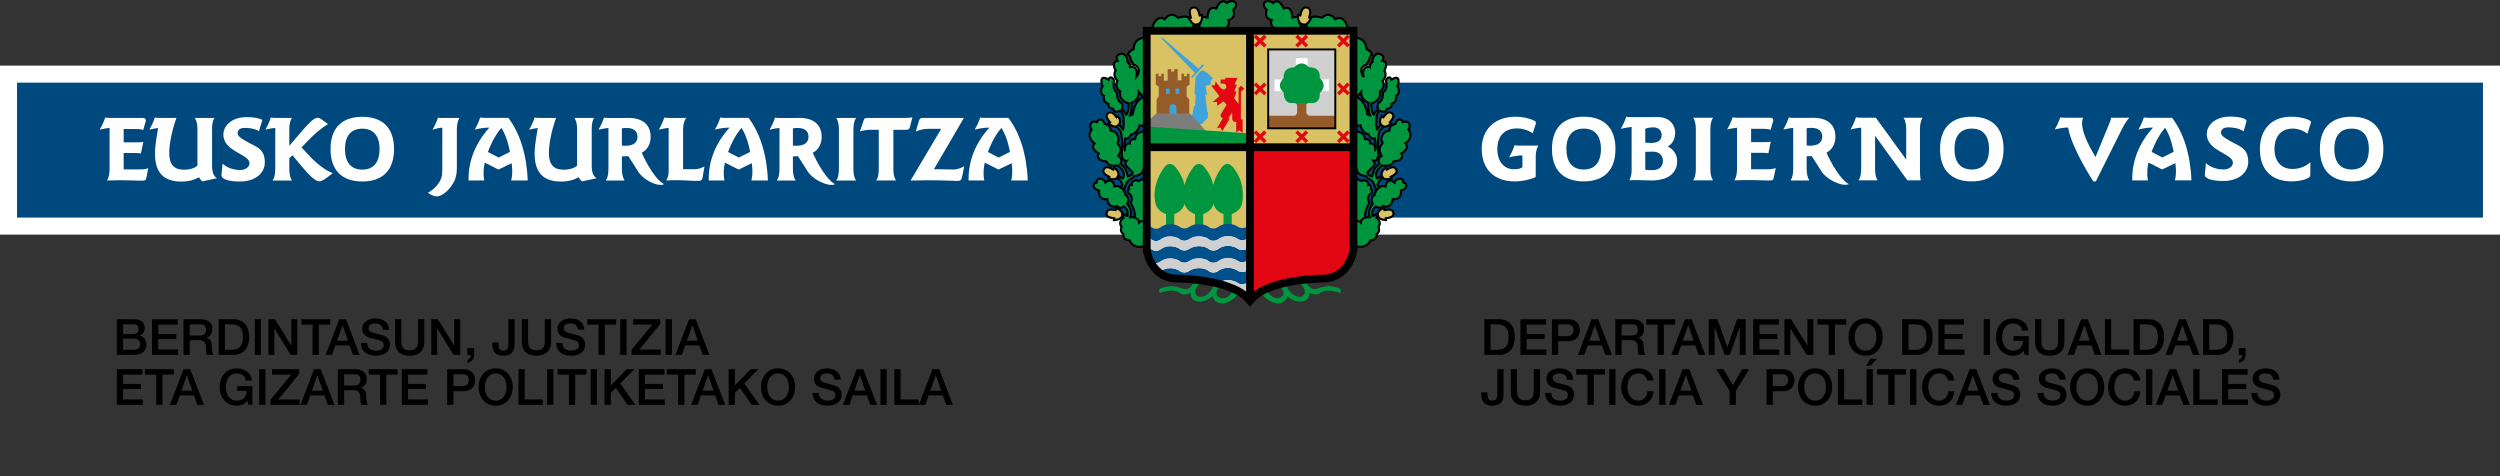 <?xml version="1.0" encoding="utf-8"?>
<!-- Generator: Adobe Illustrator 16.0.4, SVG Export Plug-In . SVG Version: 6.00 Build 0)  -->
<!DOCTYPE svg PUBLIC "-//W3C//DTD SVG 1.1//EN" "http://www.w3.org/Graphics/SVG/1.1/DTD/svg11.dtd">
<svg version="1.1" id="Capa_1" xmlns="http://www.w3.org/2000/svg" xmlns:xlink="http://www.w3.org/1999/xlink" x="0px" y="0px"
	 width="173.705px" height="33.083px" viewBox="0 0 173.705 33.083" enable-background="new 0 0 173.705 33.083"
	 xml:space="preserve">
<rect x="0" y="0" width="173.705" height="33.083" fill="#333333" stroke="none"/>
<rect y="4.558" fill="#FFFFFF" width="173.704" height="11.743"/>
<rect x="1.184" y="5.742" fill="#00497F" width="171.337" height="9.376"/>
<g>
	<defs>
		<rect id="SVGID_1_" y="0" width="173.705" height="33.082"/>
	</defs>
	<clipPath id="SVGID_2_">
		<use xlink:href="#SVGID_1_"  overflow="visible"/>
	</clipPath>
	<path clip-path="url(#SVGID_2_)" fill="#FFFFFF" d="M25.173,8.941c0.775,0,1.198,0.491,1.198,1.418
		c0,0.927-0.423,1.425-1.198,1.425s-1.204-0.498-1.204-1.425C23.969,9.432,24.398,8.941,25.173,8.941 M25.173,8.116
		c-1.431,0-2.206,0.788-2.206,2.243c0,1.456,0.775,2.25,2.206,2.25s2.206-0.8,2.206-2.25C27.379,8.91,26.604,8.116,25.173,8.116"/>
	<path clip-path="url(#SVGID_2_)" fill="#FFFFFF" d="M63.397,8.148c-0.145,0.038-0.321,0.044-0.523,0.044h-2.529
		c-0.171,0-0.278,0-0.328,0.145l-0.271,0.794c0.296-0.082,0.555-0.113,0.744-0.113h0.568v2.704c0,0.365-0.044,0.63-0.177,0.819
		h1.374c-0.132-0.202-0.182-0.466-0.182-0.819V9.019h0.776c0.245,0,0.327,0,0.384-0.227L63.397,8.148z"/>
	<path clip-path="url(#SVGID_2_)" fill="#FFFFFF" d="M64.165,8.195h-0.074c-0.16,0-0.205,0.068-0.257,0.246l-0.202,0.698
		c0.319-0.132,0.569-0.188,0.882-0.188h0.08h0.389h0.415l-2.13,3.593c0.399-0.013,0.798-0.019,1.208-0.019
		c1.078,0,1.756,0.044,2.029,0.044c0.211,0,0.297-0.038,0.342-0.277l0.149-0.742c-0.228,0.127-0.491,0.231-0.764,0.231
		c-0.279,0-0.65-0.025-1.1-0.025c-0.114,0-0.109,0.006-0.246,0.012l2.087-3.573H64.165z"/>
	<path clip-path="url(#SVGID_2_)" fill="#FFFFFF" d="M31.743,10.452V9.04c-0.011-0.59,0.183-0.846,0.183-0.846h-1.224h-0.144
		c-0.126,0-0.001,0-0.127-0.025c-0.088,0.283-0.214,0.553-0.378,0.838c0.403-0.095,0.46-0.133,0.662-0.133h0.016l0.004,0.112
		l-0.003,2.649c0,0.491-0.022,0.634-0.115,0.843c-0.166,0.367-0.49,0.706-0.886,0.915c0.223,0.165,0.432,0.252,0.627,0.252
		c0.208,0,0.439-0.13,0.72-0.388c0.144-0.137,0.266-0.288,0.367-0.455c0.18-0.281,0.3-0.589,0.3-1.196L31.743,10.452z"/>
	<path clip-path="url(#SVGID_2_)" fill="#FFFFFF" d="M42.274,8.89c-0.182,0.017-0.411,0.055-0.688,0.12
		c0.164-0.284,0.29-0.554,0.379-0.837c0.126,0.024,0.245,0.024,0.372,0.024h0.144h0.786c0.128-0.004,0.258-0.006,0.39-0.006
		c1.033,0,1.55,0.517,1.55,1.312c0,0.504-0.221,0.906-0.618,1.114c0,0,0.725,1.695,1.546,2.185
		c-0.436,0.205-1.506-0.306-1.873-1.005l-0.607-0.949c-0.12,0.012-0.181,0.015-0.313,0.015h-0.133v0.864
		c0,0.36,0.069,0.636,0.189,0.82h-1.304c0.138-0.208,0.182-0.474,0.182-0.82V9.016C42.276,8.973,42.276,8.93,42.274,8.89
		 M43.209,10.113c0.063,0.007,0.095,0.014,0.107,0.014h0.17c0.536,0,0.807-0.241,0.807-0.631c0-0.385-0.265-0.606-0.769-0.606
		c-0.107,0-0.214,0.013-0.315,0.026V10.113z"/>
	<path clip-path="url(#SVGID_2_)" fill="#FFFFFF" d="M54.158,8.89c-0.182,0.017-0.411,0.055-0.688,0.12
		c0.164-0.284,0.29-0.554,0.379-0.837c0.126,0.024,0.245,0.024,0.371,0.024h0.145h0.786c0.128-0.004,0.258-0.006,0.39-0.006
		c1.033,0,1.55,0.517,1.55,1.312c0,0.504-0.221,0.906-0.618,1.114c0,0,0.725,1.695,1.546,2.185c-0.436,0.205-1.602-0.306-1.97-1.005
		l-0.607-0.949c-0.12,0.012-0.084,0.015-0.217,0.015h-0.132v0.864c0,0.36,0.069,0.636,0.189,0.82h-1.305
		c0.139-0.208,0.183-0.474,0.183-0.82V9.016C54.16,8.973,54.159,8.93,54.158,8.89 M55.093,10.113
		c0.063,0.007,0.094,0.014,0.107,0.014h0.17c0.536,0,0.807-0.241,0.807-0.631c0-0.385-0.265-0.606-0.769-0.606
		c-0.107,0-0.214,0.013-0.315,0.026V10.113z"/>
	<path clip-path="url(#SVGID_2_)" fill="#FFFFFF" d="M8.401,8.192h1.434c0.208,0,0.29,0.025,0.303,0.189l-0.19,0.656
		C9.777,8.962,9.582,8.962,9.355,8.962H8.592v0.926h0.959c0.145,0,0.277,0,0.41-0.038l-0.168,0.813
		c-0.139-0.025-0.271-0.032-0.391-0.032h-0.81v1.141h1.094c0.283,0,0.491-0.025,0.617-0.088l-0.119,0.599
		c-0.051,0.259-0.082,0.271-0.379,0.271c-0.233,0-0.835-0.032-1.478-0.032c-0.24,0-0.536,0.007-0.882,0.02
		c0.138-0.278,0.17-0.536,0.17-0.82V8.994c0-0.037-0.001-0.072-0.002-0.108c-0.182,0.018-0.41,0.056-0.685,0.121
		c0.164-0.285,0.29-0.555,0.378-0.838c0.126,0.024,0.246,0.024,0.372,0.024h0.145H8.401z"/>
	<path clip-path="url(#SVGID_2_)" fill="#FFFFFF" d="M11.129,8.192h0.145h0.578h0.405c-0.365,1.034-0.498,1.916-0.498,2.439
		c0,0.801,0.328,1.161,1.04,1.161c0.397,0,0.725-0.108,0.92-0.285V9.024c0-0.347-0.037-0.611-0.182-0.832h1.367
		c-0.151,0.228-0.17,0.498-0.17,0.845v2.477c0,0.441,0.101,0.725,0.341,0.87l-1.021,0.22c-0.12-0.12-0.196-0.208-0.215-0.29
		c-0.378,0.208-0.775,0.303-1.229,0.303c-1.242,0-1.84-0.631-1.84-1.929c0-0.686,0.146-1.301,0.216-1.795
		c-0.167,0.02-0.37,0.056-0.607,0.113c0.164-0.285,0.29-0.555,0.378-0.838C10.883,8.192,11.003,8.192,11.129,8.192"/>
	<path clip-path="url(#SVGID_2_)" fill="#FFFFFF" d="M22.327,8.281l0.466,0.34c-0.441,0.27-0.87,0.618-1.266,1.027l-0.58,0.593
		l0.643,0.681c0.561,0.591,1.166,0.983,1.531,1.109c-0.447,0.353-0.731,0.567-0.945,0.567c-0.24,0-0.643-0.346-1.229-1.058
		l-0.624-0.75l-0.221,0.194v0.737c0,0.354,0.051,0.619,0.183,0.821h-1.343c0.139-0.208,0.183-0.474,0.183-0.821V9.017
		c0-0.045-0.001-0.089-0.002-0.132c-0.182,0.017-0.409,0.055-0.684,0.121c0.164-0.285,0.29-0.555,0.379-0.839
		c0.126,0.025,0.245,0.025,0.372,0.025h0.145h0.578h0.372c-0.132,0.19-0.183,0.467-0.183,0.825v1.111l0.801-0.933
		c0.567-0.662,0.913-1.01,1.165-1.01C22.151,8.186,22.239,8.218,22.327,8.281"/>
	<path clip-path="url(#SVGID_2_)" fill="#FFFFFF" d="M37.517,8.192h0.145h0.578h0.396c-0.366,1.034-0.498,1.916-0.498,2.439
		c0,0.801,0.328,1.161,1.04,1.161c0.397,0,0.725-0.108,0.92-0.285V9.024c0-0.347-0.038-0.611-0.183-0.832h1.368
		c-0.151,0.228-0.17,0.498-0.17,0.845v2.477c0,0.441,0.101,0.725,0.34,0.87l-1.021,0.22c-0.119-0.12-0.195-0.208-0.214-0.29
		c-0.378,0.208-0.775,0.303-1.229,0.303c-1.242,0-1.841-0.631-1.841-1.929c0-0.686,0.147-1.3,0.217-1.793
		C37.199,8.917,37,8.952,36.767,9.006c0.164-0.285,0.29-0.555,0.378-0.838C37.271,8.192,37.391,8.192,37.517,8.192"/>
	<path clip-path="url(#SVGID_2_)" fill="#FFFFFF" d="M47.618,8.266c-0.145,0.321-0.156,0.584-0.156,0.831v0.145v2.515h0.872
		c0.145,0,0.365-0.073,0.613-0.189l-0.128,0.761c-0.038,0.208-0.132,0.241-0.34,0.241c-0.398,0-0.878-0.051-1.597-0.051
		c-0.195,0-0.396,0.013-0.592,0.018c0.139-0.226,0.17-0.434,0.17-0.667V9.242V9.097c0-0.069-0.001-0.139-0.005-0.211
		c-0.18,0.018-0.407,0.056-0.679,0.12c0.164-0.284,0.29-0.554,0.378-0.838c0.126,0.025,0.246,0.025,0.372,0.025h0.145h1.046
		L47.618,8.266z"/>
	<path clip-path="url(#SVGID_2_)" fill="#FFFFFF" d="M18.229,8.342c-0.146-0.117-0.562-0.206-1.094-0.206
		c-0.995,0-1.614,0.572-1.614,1.216c0,1.2,1.812,1.34,1.812,1.989c0,0.239-0.238,0.47-0.641,0.47c-0.439,0-0.902-0.137-1.229-0.444
		l-0.074,0.802v0.02c0,0.264,0.514,0.423,1.28,0.423c1.106,0,1.737-0.617,1.732-1.329c-0.007-0.97-0.571-1.049-1.236-1.437
		c-0.414-0.24-0.697-0.393-0.65-0.648C16.552,9,16.697,8.886,17.024,8.886c0.274,0,0.647,0.039,0.97,0.224L18.229,8.342z"/>
	<path clip-path="url(#SVGID_2_)" fill="#FFFFFF" d="M58.106,8.194c0.132,0.202,0.183,0.473,0.183,0.826v2.704
		c0,0.353-0.051,0.616-0.183,0.819h1.374c-0.132-0.195-0.183-0.46-0.183-0.819V9.021c0-0.36,0.051-0.631,0.183-0.826H58.106z"/>
	<path clip-path="url(#SVGID_2_)" fill="#FFFFFF" d="M35.549,11.34c0.037,0.302,0.09,0.712-0.03,1.199h1.147
		c-0.063-1.796-0.555-3.315-1.343-4.348H33.88h-0.145c-0.126,0-0.246,0-0.372-0.026c-0.088,0.284-0.214,0.555-0.378,0.838
		c0.403-0.094,0.706-0.132,0.908-0.132H34c-0.952,1.053-1.444,2.256-1.444,3.569v0.099h1.091c-0.097-0.525-0.036-0.922,0.036-1.239
		l0.953,0.482L35.549,11.34z"/>
	<path clip-path="url(#SVGID_2_)" fill="#00497F" d="M34.834,8.886c-0.549,0.632-0.849,1.447-0.933,1.676l0.744,0.383l0.785-0.391
		C35.43,10.554,35.269,9.536,34.834,8.886"/>
	<path clip-path="url(#SVGID_2_)" fill="#FFFFFF" d="M52.237,11.34c0.037,0.302,0.09,0.712-0.03,1.199h1.147
		c-0.063-1.796-0.555-3.315-1.343-4.348h-1.443h-0.145c-0.126,0-0.246,0-0.372-0.026c-0.088,0.284-0.214,0.555-0.378,0.838
		c0.403-0.094,0.706-0.132,0.908-0.132h0.107c-0.952,1.053-1.444,2.256-1.444,3.569v0.099h1.091
		c-0.097-0.525-0.036-0.922,0.036-1.239l0.954,0.482L52.237,11.34z"/>
	<path clip-path="url(#SVGID_2_)" fill="#00497F" d="M51.522,8.886c-0.549,0.632-0.849,1.447-0.934,1.676l0.745,0.383l0.785-0.391
		C52.118,10.554,51.957,9.536,51.522,8.886"/>
	<path clip-path="url(#SVGID_2_)" fill="#FFFFFF" d="M70.292,11.34c0.037,0.302,0.09,0.712-0.03,1.199h1.147
		c-0.063-1.796-0.555-3.315-1.343-4.348h-1.443h-0.145c-0.126,0-0.246,0-0.372-0.026c-0.088,0.284-0.214,0.555-0.378,0.838
		c0.403-0.094,0.706-0.132,0.908-0.132h0.107c-0.952,1.053-1.444,2.256-1.444,3.569v0.099h1.091
		c-0.097-0.525-0.036-0.922,0.036-1.239l0.953,0.482L70.292,11.34z"/>
	<path clip-path="url(#SVGID_2_)" fill="#00497F" d="M69.577,8.886c-0.549,0.632-0.849,1.447-0.934,1.676l0.746,0.383l0.784-0.391
		C70.173,10.554,70.012,9.536,69.577,8.886"/>
	<path clip-path="url(#SVGID_2_)" fill="#FFFFFF" d="M137.004,8.936c0.775,0,1.197,0.491,1.197,1.418
		c0,0.926-0.422,1.424-1.197,1.424s-1.204-0.498-1.204-1.424C135.8,9.426,136.229,8.936,137.004,8.936 M137.004,8.109
		c-1.432,0-2.206,0.788-2.206,2.244s0.774,2.25,2.206,2.25s2.206-0.801,2.206-2.25C139.21,8.903,138.436,8.109,137.004,8.109"/>
	<path clip-path="url(#SVGID_2_)" fill="#FFFFFF" d="M110.039,8.936c0.775,0,1.197,0.491,1.197,1.418
		c0,0.926-0.422,1.424-1.197,1.424c-0.774,0-1.203-0.498-1.203-1.424C108.836,9.426,109.265,8.936,110.039,8.936 M110.039,8.109
		c-1.43,0-2.205,0.788-2.205,2.244s0.775,2.25,2.205,2.25c1.432,0,2.207-0.801,2.207-2.25
		C112.246,8.903,111.471,8.109,110.039,8.109"/>
	<path clip-path="url(#SVGID_2_)" fill="#FFFFFF" d="M156.058,8.534c0.021-0.068,0.034-0.12,0.034-0.132
		c0-0.164-0.479-0.303-1.147-0.303c-0.995,0-1.613,0.574-1.613,1.216c0,1.2,1.812,1.34,1.812,1.989c0,0.24-0.238,0.47-0.643,0.47
		c-0.438,0-0.901-0.136-1.228-0.443l-0.075,0.803v0.018c0,0.264,0.516,0.422,1.281,0.422c1.105,0,1.736-0.615,1.732-1.328
		c-0.008-0.97-0.571-1.049-1.236-1.436c-0.414-0.241-0.697-0.393-0.65-0.648c0.036-0.197,0.182-0.313,0.51-0.313
		c0.297,0,0.715,0.047,1.057,0.278L156.058,8.534z"/>
	<path clip-path="url(#SVGID_2_)" fill="#FFFFFF" d="M144.752,8.179h-1.086h-0.145c-0.127,0-0.246,0-0.372-0.024
		c-0.089,0.284-0.215,0.553-0.378,0.837c0.402-0.093,0.705-0.131,0.908-0.131l0.018,0.005c0.254,1.474,1.755,3.739,1.755,3.739
		h0.171l1.846-3.7c0.164-0.316,0.326-0.562,0.479-0.726h-1.273c0,0.096-0.031,0.208-0.095,0.348l-0.976,2.381
		C144.264,8.724,144.752,8.179,144.752,8.179"/>
	<path clip-path="url(#SVGID_2_)" fill="#FFFFFF" d="M160.553,8.57c0.013-0.045,0.025-0.076,0.025-0.089
		c0-0.138-0.625-0.372-1.394-0.372c-1.349,0-2.162,0.876-2.162,2.264c0,1.418,0.808,2.23,2.2,2.23c0.674,0,1.154-0.202,1.242-0.297
		c0.056-0.055,0.062-0.131,0.062-0.239V11.26c-0.289,0.296-0.749,0.48-1.233,0.48c-0.765,0-1.256-0.498-1.256-1.381
		c0-0.907,0.479-1.424,1.262-1.424c0.358,0,0.725,0.126,1.027,0.354L160.553,8.57z"/>
	<path clip-path="url(#SVGID_2_)" fill="#FFFFFF" d="M163.396,8.936c0.775,0,1.197,0.491,1.197,1.418
		c0,0.926-0.422,1.424-1.197,1.424s-1.203-0.498-1.203-1.424C162.193,9.426,162.621,8.936,163.396,8.936 M163.396,8.109
		c-1.431,0-2.205,0.788-2.205,2.244s0.774,2.25,2.205,2.25c1.432,0,2.206-0.801,2.206-2.25
		C165.603,8.903,164.828,8.109,163.396,8.109"/>
	<path clip-path="url(#SVGID_2_)" fill="#FFFFFF" d="M105.752,11.64c-0.088,0.068-0.284,0.119-0.571,0.119
		c-0.675,0-1.144-0.542-1.144-1.398c0-0.903,0.502-1.439,1.371-1.439c0.375,0,0.809,0.134,1.09,0.342l0.199-0.624
		c0.014-0.032,0.021-0.052,0.021-0.069c0-0.115,0-0.139-0.161-0.208c-0.354-0.159-0.795-0.253-1.257-0.253
		c-1.438,0-2.346,0.876-2.346,2.231c0,1.412,0.862,2.263,2.293,2.263c0.487,0,1.068-0.119,1.457-0.303l0.002-1.337
		c-0.012-0.591,0.183-0.847,0.183-0.847h-1.14h-0.146c-0.125,0-0.245,0-0.371-0.025c-0.088,0.284-0.214,0.556-0.379,0.84
		c0.404-0.096,0.707-0.134,0.908-0.134h0.016l0.004,0.112v0.683L105.752,11.64z"/>
	<path clip-path="url(#SVGID_2_)" fill="#FFFFFF" d="M113.37,8.823c-0.19,0.014-0.442,0.053-0.755,0.126
		c0.164-0.283,0.29-0.555,0.378-0.838c0.126,0.026,0.246,0.026,0.372,0.026h0.145h0.577h0.085c0.133-0.003,0.702-0.001,1.03-0.001
		c0.72,0,1.192,0.465,1.192,1.095c0,0.423-0.184,0.757-0.518,0.952c0.428,0.203,0.655,0.567,0.655,1.015
		c0,0.819-0.61,1.342-1.796,1.342c-0.297,0-0.785-0.03-1.127-0.03c-0.068,0-0.2,0.006-0.397,0.018
		c0.121-0.24,0.158-0.46,0.158-0.706V8.823z M114.316,11.796c0.119,0.019,0.394,0.026,0.482,0.026c0.467,0,0.744-0.24,0.744-0.642
		c0-0.404-0.259-0.644-0.73-0.644c-0.108,0-0.383,0.006-0.496,0.014V11.796z M114.316,9.912c0.113,0.013,0.357,0.02,0.382,0.02
		c0.504,0,0.756-0.178,0.756-0.556c0-0.32-0.22-0.528-0.586-0.528c-0.146,0-0.427,0.03-0.552,0.106V9.912z"/>
	<path clip-path="url(#SVGID_2_)" fill="#FFFFFF" d="M130.047,8.178l0.289,0.001l2.111,2.912V9.005c0-0.36-0.057-0.636-0.183-0.826
		h1.323c-0.139,0.215-0.184,0.479-0.184,0.826v2.912c0,0.214,0.02,0.422,0.051,0.611h-0.926l-2.244-3.095v2.276
		c0,0.334,0.037,0.598,0.176,0.819h-1.323c0.14-0.208,0.183-0.472,0.183-0.819V9.005c0-0.048,0-0.095-0.002-0.138
		c-0.189,0.014-0.437,0.053-0.742,0.125c0.164-0.284,0.291-0.555,0.379-0.839c0.125,0.025,0.246,0.025,0.371,0.025h0.146H130.047z"
		/>
	<path clip-path="url(#SVGID_2_)" fill="#FFFFFF" d="M121.477,8.18h1.436c0.207,0,0.289,0.024,0.302,0.189l-0.19,0.656
		c-0.171-0.077-0.365-0.077-0.592-0.077h-0.764v0.927h0.959c0.145,0,0.277,0,0.41-0.037l-0.168,0.813
		c-0.139-0.026-0.271-0.032-0.392-0.032h-0.81v1.141h1.094c0.284,0,0.492-0.025,0.618-0.088l-0.12,0.599
		c-0.051,0.258-0.082,0.27-0.378,0.27c-0.233,0-0.836-0.031-1.479-0.031c-0.24,0-0.535,0.007-0.882,0.019
		c0.138-0.278,0.171-0.535,0.171-0.82V8.981c0-0.037-0.002-0.074-0.003-0.109c-0.181,0.019-0.409,0.057-0.685,0.12
		c0.164-0.284,0.289-0.553,0.378-0.837c0.126,0.025,0.246,0.025,0.372,0.025h0.145H121.477z"/>
	<path clip-path="url(#SVGID_2_)" fill="#FFFFFF" d="M117.648,8.181c0.132,0.202,0.183,0.473,0.183,0.826v2.703
		c0,0.354-0.051,0.618-0.183,0.82h1.373c-0.131-0.196-0.182-0.46-0.182-0.82V9.007c0-0.36,0.051-0.631,0.182-0.826H117.648z"/>
	<path clip-path="url(#SVGID_2_)" fill="#FFFFFF" d="M124.594,8.882c-0.182,0.017-0.411,0.055-0.688,0.12
		c0.164-0.284,0.289-0.554,0.379-0.837c0.125,0.024,0.244,0.024,0.371,0.024h0.145h0.786c0.128-0.004,0.258-0.006,0.39-0.006
		c1.033,0,1.551,0.517,1.551,1.312c0,0.504-0.222,0.906-0.619,1.114c0,0,0.725,1.695,1.547,2.185
		c-0.436,0.205-1.602-0.306-1.971-1.005l-0.606-0.949c-0.12,0.012-0.085,0.015-0.218,0.015h-0.131v0.864
		c0,0.36,0.068,0.636,0.188,0.82h-1.304c0.138-0.208,0.182-0.474,0.182-0.82V9.008C124.596,8.965,124.595,8.922,124.594,8.882
		 M125.529,10.105c0.062,0.007,0.094,0.014,0.106,0.014h0.17c0.535,0,0.808-0.241,0.808-0.631c0-0.385-0.266-0.606-0.77-0.606
		c-0.107,0-0.214,0.013-0.314,0.027V10.105z"/>
	<path clip-path="url(#SVGID_2_)" fill="#FFFFFF" d="M151.147,11.333c0.037,0.302,0.091,0.712-0.03,1.199h1.147
		c-0.063-1.797-0.555-3.315-1.343-4.349h-1.443h-0.144c-0.128,0-0.247,0-0.374-0.025c-0.088,0.283-0.213,0.555-0.376,0.838
		c0.403-0.095,0.704-0.132,0.907-0.132h0.106c-0.952,1.053-1.444,2.257-1.444,3.568v0.1h1.092c-0.098-0.525-0.036-0.923,0.035-1.239
		l0.953,0.482L151.147,11.333z"/>
	<path clip-path="url(#SVGID_2_)" fill="#00497F" d="M150.433,8.879c-0.55,0.632-0.85,1.446-0.934,1.677l0.745,0.383l0.783-0.392
		C151.027,10.547,150.867,9.527,150.433,8.879"/>
	<path clip-path="url(#SVGID_2_)" fill="#009640" d="M94.141,12.023l-0.094-0.002V15.8l0.094-0.001
		c0.084-0.154,0.238-0.169,0.406-0.205c-0.012-0.448,0.326-0.405,0.326-0.405c-0.109-0.557,0.266-1.062,0.266-1.062
		c-0.241-0.581,0.158-0.69,0.158-0.69c0.037-0.181,0.073-0.24-0.047-0.288c0.084-0.206-0.086-0.327-0.182-0.303
		c0.085-0.302-0.428-0.399-0.463-0.265C94.118,12.446,94.141,12.023,94.141,12.023"/>
	<path clip-path="url(#SVGID_2_)" fill="none" stroke="#000000" stroke-width="0.148" stroke-miterlimit="3.864" d="M94.141,12.023
		l-0.094-0.002V15.8l0.094-0.001c0.084-0.154,0.238-0.169,0.406-0.205c-0.012-0.448,0.326-0.405,0.326-0.405
		c-0.109-0.557,0.266-1.062,0.266-1.062c-0.241-0.581,0.158-0.69,0.158-0.69c0.037-0.181,0.073-0.24-0.047-0.288
		c0.084-0.206-0.086-0.327-0.182-0.303c0.085-0.302-0.428-0.399-0.463-0.265C94.118,12.446,94.141,12.023,94.141,12.023z"/>
	<path clip-path="url(#SVGID_2_)" fill="#009640" d="M94.141,15.437l-0.094-0.002v1.655l0.094-0.001
		c0.869,0.26,1.082-0.393,1.082-0.393c0.496-0.012,0.429-0.434,0.429-0.434c0.28-0.155,0.126-0.513,0.126-0.513
		c0.281-0.324-0.146-0.624-0.146-0.624C95.686,14.949,95.758,15,95.758,15c-0.037-0.07-0.01-0.205-0.01-0.205l-0.285,0.193
		c-0.17,0.068-0.094-0.027-0.094-0.027c-0.072-0.351,0.102-0.5,0.219-0.613c0.34,0.218,0.506-0.037,0.506-0.037
		c0.603,0.23,0.681-0.471,0.681-0.471c0.664,0.068,0.569-0.598,0.569-0.598c0.445-0.098,0.49-0.509,0.17-0.561
		c-0.025-0.487-0.598-0.209-0.621-0.003c-0.539-0.405-0.623,0.275-0.623,0.275c-0.393-0.145-0.818,0.346-0.756,0.582
		c-0.385,0.232-0.131,0.619-0.131,0.619c-0.406,0.499-0.211,0.931-0.211,0.931c-0.59-0.023-0.615,0.376-0.615,0.376
		C94.322,15.249,94.141,15.437,94.141,15.437"/>
	<path clip-path="url(#SVGID_2_)" fill="none" stroke="#000000" stroke-width="0.148" stroke-miterlimit="3.864" d="M94.141,15.437
		l-0.094-0.002v1.655l0.094-0.001c0.869,0.26,1.082-0.393,1.082-0.393c0.496-0.012,0.429-0.434,0.429-0.434
		c0.28-0.155,0.126-0.513,0.126-0.513c0.281-0.324-0.146-0.624-0.146-0.624C95.686,14.949,95.758,15,95.758,15
		c-0.037-0.07-0.01-0.205-0.01-0.205l-0.285,0.193c-0.17,0.068-0.094-0.027-0.094-0.027c-0.072-0.351,0.102-0.5,0.219-0.613
		c0.34,0.218,0.506-0.037,0.506-0.037c0.603,0.23,0.681-0.471,0.681-0.471c0.664,0.068,0.569-0.598,0.569-0.598
		c0.445-0.098,0.49-0.509,0.17-0.561c-0.025-0.487-0.598-0.209-0.621-0.003c-0.539-0.405-0.623,0.275-0.623,0.275
		c-0.393-0.145-0.818,0.346-0.756,0.582c-0.385,0.232-0.131,0.619-0.131,0.619c-0.406,0.499-0.211,0.931-0.211,0.931
		c-0.59-0.023-0.615,0.376-0.615,0.376C94.322,15.249,94.141,15.437,94.141,15.437z"/>
	<path clip-path="url(#SVGID_2_)" fill="#009640" d="M88.656,2.03c-0.514-0.276-0.293-0.635-0.293-0.635
		c-0.583-0.109-0.352-0.724-0.352-0.724c-0.48-0.416,0-0.81,0.441-0.464c0.459-0.406,0.74,0.388,0.74,0.388
		c0.608-0.271,0.612,0.623,0.612,0.623l0.31-0.052c0.641,0.143,0.191,0.468,0.191,0.468c0.184,0.221-0.068,0.396-0.068,0.396
		l0.002,0.11h-1.543L88.656,2.03z"/>
	<path clip-path="url(#SVGID_2_)" fill="none" stroke="#000000" stroke-width="0.148" stroke-miterlimit="3.864" d="M88.656,2.03
		c-0.514-0.276-0.293-0.635-0.293-0.635c-0.583-0.109-0.352-0.724-0.352-0.724c-0.48-0.416,0-0.81,0.441-0.464
		c0.459-0.406,0.74,0.388,0.74,0.388c0.608-0.271,0.612,0.623,0.612,0.623l0.31-0.052c0.641,0.143,0.191,0.468,0.191,0.468
		c0.184,0.221-0.068,0.396-0.068,0.396l0.002,0.11h-1.543L88.656,2.03z"/>
	<path clip-path="url(#SVGID_2_)" fill="#009640" d="M90.865,2.036l-0.072-0.217c-0.156-0.752,0.695-0.665,0.695-0.665l0.372,0.074
		c0.526-0.5,0.915,0.108,0.915,0.108c0.57-0.341,0.842,0.423,0.891,0.7c-0.006,0-0.014,0.105-0.014,0.105h-2.789L90.865,2.036z"/>
	<path clip-path="url(#SVGID_2_)" fill="none" stroke="#000000" stroke-width="0.148" stroke-miterlimit="3.864" d="M90.865,2.036
		l-0.072-0.217c-0.156-0.752,0.695-0.665,0.695-0.665l0.372,0.074c0.526-0.5,0.915,0.108,0.915,0.108
		c0.57-0.341,0.842,0.423,0.891,0.7c-0.006,0-0.014,0.105-0.014,0.105h-2.789L90.865,2.036z"/>
</g>
<polygon fill="#009640" points="90.443,2.141 90.61,2.141 90.661,1.687 90.503,1.677 "/>
<polygon fill="none" stroke="#000000" stroke-width="0.148" stroke-miterlimit="3.864" points="90.66,1.688 90.611,2.141 
	90.443,2.141 90.503,1.675 "/>
<g>
	<defs>
		<rect id="SVGID_3_" y="0" width="173.705" height="33.082"/>
	</defs>
	<clipPath id="SVGID_4_">
		<use xlink:href="#SVGID_3_"  overflow="visible"/>
	</clipPath>
	<path clip-path="url(#SVGID_4_)" fill="#D8C264" d="M90.466,1.681l0.144,0.024c0.25,0.052,0.493-0.443,0.493-0.443l-0.14-0.035
		l0.053-0.212c0.107-0.468-0.2-0.486-0.2-0.486c-0.315-0.098-0.414,0.333-0.414,0.333l-0.053,0.211l-0.149-0.037
		C90.115,1.579,90.466,1.681,90.466,1.681"/>
	<path clip-path="url(#SVGID_4_)" fill="none" stroke="#000000" stroke-width="0.148" stroke-miterlimit="3.864" d="M90.466,1.681
		l0.144,0.024c0.25,0.052,0.493-0.443,0.493-0.443l-0.14-0.035l0.053-0.212c0.107-0.468-0.2-0.486-0.2-0.486
		c-0.315-0.098-0.414,0.333-0.414,0.333l-0.053,0.211l-0.149-0.037C90.115,1.579,90.466,1.681,90.466,1.681z"/>
	<path clip-path="url(#SVGID_4_)" fill="#009640" d="M94.581,6.382l-0.306,0.36c0.67,0.335,0.718,1.197,0.718,1.197
		c0.31,0.149,0.218,0.089,0.218,0.089c-0.186-0.384-0.117-0.885-0.117-0.885C94.633,6.964,94.565,6.619,94.581,6.382 M94.75,5.362
		L94.75,5.362c-0.008-0.04-0.015-0.078-0.02-0.114C94.622,4.52,95.184,4.66,95.184,4.66c-0.021-0.213,0.18-0.352,0.18-0.352
		c-0.016-0.527,0.395-0.588,0.395-0.588c0.459,0.085,0.375,0.364,0.283,0.505c0.504,0.065,0.149,0.671,0.149,0.671
		c0.239,0.394-0.124,0.714-0.124,0.714c0.225,0.538-0.191,0.734-0.191,0.734c0.127,0.698-0.597,0.842-0.597,0.842
		c0.01,0.767,0.19,0.778,0.19,0.778c0.045-0.211,0.237-0.27,0.285-0.43c-0.097-0.133,0.006-0.361,0.006-0.361
		c0.387-0.182,0.326-0.75,0.326-0.75c0.338-0.17,0.264-0.731,0.205-0.804c0.133-0.339,0.346-0.281,0.393-0.082
		c0.656-0.436,0.5,0.33,0.414,0.434c0.287,0.534-0.096,0.691-0.096,0.691c0.111,0.423-0.315,0.567-0.315,0.567
		s0.073,0.293-0.315,0.329c-0.072,0.145-0.121,0.315-0.508,0.133c-0.249,0.203-0.23,0.581-0.23,0.581
		c-0.023,0.581,0.049,0.711,0.049,0.711l0.303-0.351c0.156,0.039,0.165,0.138,0.165,0.138c-0.144,0.149-0.298,0.324-0.298,0.324
		c-0.17,0.533-0.098,1.356-0.098,1.356c0.086,0.799-0.314,0.726-0.314,0.726c0.218,0.243-0.121,0.485-0.121,0.485
		c-0.074,0.096-0.29,0.29-0.29,0.29c-0.08,0.24,0.265,0.286,0.31,0.299c0.101-0.291,0.088-0.546,0.514-0.88
		c-0.219-0.315,0.146-0.536,0.146-0.536s-0.322-0.452-0.007-0.786c0.153-0.128-0.007-0.272-0.007-0.272s-0.062-0.627,0.554-0.707
		c-0.021-0.394,0.405-0.453,0.405-0.453c0.171-0.495,0.506-0.296,0.542-0.138c0.508-0.158,0.545,0.375,0.375,0.52
		c0.411,0.556-0.208,0.969-0.208,0.969c0.354,0.35-0.288,0.701-0.288,0.701c0.169,0.242-0.024,0.521-0.521,0.545
		c-0.207,0.442-0.815,0.274-0.815,0.274c-0.692,0.56-0.329,0.909-0.329,0.909l0.299-0.186c0.049,0.072,0.084,0.131,0.084,0.131
		c-0.406,0.312-0.361,0.566-0.361,0.566c-0.017-0.008,0.113,0.054,0.109,0.117c-0.154,0.06-0.215,0.203-0.215,0.203
		c-0.243-0.944-0.502-0.662-0.721-0.997c-0.231,0-0.598-0.141-0.625-0.455c-0.049-0.097-0.129-0.005-0.129-0.005l-0.094-0.002V9.134
		h0.096c0.707,0.007,0.691,0.52,0.691,0.52c0.436,0,0.363,0.314,0.363,0.314c0.46-0.023,0.339,0.531,0.339,0.531
		c0.108-0.186,0-0.865,0-0.865c-0.31,0.06-0.437-0.297-0.437-0.297c-0.465-0.082-0.575-0.623-0.575-0.623
		c-0.22,0.088-0.384-0.105-0.384-0.105l-0.094-0.002V2.625l0.094-0.003c0.843,0.034,0.801,0.789,0.801,0.789
		c0.373,0.17,0.395,0.383,0.395,0.383c-0.135,0.077-0.187,0.169-0.211,0.411c-0.146,0.121-0.17,0.279-0.17,0.279
		C94.258,4.701,94.75,5.361,94.75,5.362"/>
	<path clip-path="url(#SVGID_4_)" fill="none" stroke="#000000" stroke-width="0.148" stroke-miterlimit="3.864" d="M94.581,6.382
		l-0.306,0.36c0.67,0.335,0.718,1.197,0.718,1.197c0.31,0.149,0.218,0.089,0.218,0.089c-0.186-0.384-0.117-0.885-0.117-0.885
		C94.633,6.964,94.565,6.619,94.581,6.382z M94.75,5.362L94.75,5.362c-0.008-0.04-0.015-0.078-0.02-0.114
		C94.622,4.52,95.184,4.66,95.184,4.66c-0.021-0.213,0.18-0.352,0.18-0.352c-0.016-0.527,0.395-0.588,0.395-0.588
		c0.459,0.085,0.375,0.364,0.283,0.505c0.504,0.065,0.149,0.671,0.149,0.671c0.239,0.394-0.124,0.714-0.124,0.714
		c0.225,0.538-0.191,0.734-0.191,0.734c0.127,0.698-0.597,0.842-0.597,0.842c0.01,0.767,0.19,0.778,0.19,0.778
		c0.045-0.211,0.237-0.27,0.285-0.43c-0.097-0.133,0.006-0.361,0.006-0.361c0.387-0.182,0.326-0.75,0.326-0.75
		c0.338-0.17,0.264-0.731,0.205-0.804c0.133-0.339,0.346-0.281,0.393-0.082c0.656-0.436,0.5,0.33,0.414,0.434
		c0.287,0.534-0.096,0.691-0.096,0.691c0.111,0.423-0.315,0.567-0.315,0.567s0.073,0.293-0.315,0.329
		c-0.072,0.145-0.121,0.315-0.508,0.133c-0.249,0.203-0.23,0.581-0.23,0.581c-0.023,0.581,0.049,0.711,0.049,0.711l0.303-0.351
		c0.156,0.039,0.165,0.138,0.165,0.138c-0.144,0.149-0.298,0.324-0.298,0.324c-0.17,0.533-0.098,1.356-0.098,1.356
		c0.086,0.799-0.314,0.726-0.314,0.726c0.218,0.243-0.121,0.485-0.121,0.485c-0.074,0.096-0.29,0.29-0.29,0.29
		c-0.08,0.24,0.265,0.286,0.31,0.299c0.101-0.291,0.088-0.546,0.514-0.88c-0.219-0.315,0.146-0.536,0.146-0.536
		s-0.322-0.452-0.007-0.786c0.153-0.128-0.007-0.272-0.007-0.272s-0.062-0.627,0.554-0.707c-0.021-0.394,0.405-0.453,0.405-0.453
		c0.171-0.495,0.506-0.296,0.542-0.138c0.508-0.158,0.545,0.375,0.375,0.52c0.411,0.556-0.208,0.969-0.208,0.969
		c0.354,0.35-0.288,0.701-0.288,0.701c0.169,0.242-0.024,0.521-0.521,0.545c-0.207,0.442-0.815,0.274-0.815,0.274
		c-0.692,0.56-0.329,0.909-0.329,0.909l0.299-0.186c0.049,0.072,0.084,0.131,0.084,0.131c-0.406,0.312-0.361,0.566-0.361,0.566
		c-0.017-0.008,0.113,0.054,0.109,0.117c-0.154,0.06-0.215,0.203-0.215,0.203c-0.243-0.944-0.502-0.662-0.721-0.997
		c-0.231,0-0.598-0.141-0.625-0.455c-0.049-0.097-0.129-0.005-0.129-0.005l-0.094-0.002V9.134h0.096
		c0.707,0.007,0.691,0.52,0.691,0.52c0.436,0,0.363,0.314,0.363,0.314c0.46-0.023,0.339,0.531,0.339,0.531
		c0.108-0.186,0-0.865,0-0.865c-0.31,0.06-0.437-0.297-0.437-0.297c-0.465-0.082-0.575-0.623-0.575-0.623
		c-0.22,0.088-0.384-0.105-0.384-0.105l-0.094-0.002V2.625l0.094-0.003c0.843,0.034,0.801,0.789,0.801,0.789
		c0.373,0.17,0.395,0.383,0.395,0.383c-0.135,0.077-0.187,0.169-0.211,0.411c-0.146,0.121-0.17,0.279-0.17,0.279
		C94.258,4.701,94.75,5.361,94.75,5.362z"/>
	<path clip-path="url(#SVGID_4_)" fill="#D8C264" d="M95.993,8.695l0.11,0.074c0.189,0.136,0.573-0.186,0.573-0.186l-0.103-0.081
		l0.121-0.157c0.262-0.348,0.015-0.477,0.015-0.477c-0.228-0.198-0.467,0.124-0.467,0.124L96.12,8.148l-0.11-0.086
		C95.738,8.482,95.993,8.695,95.993,8.695"/>
	<path clip-path="url(#SVGID_4_)" fill="none" stroke="#000000" stroke-width="0.148" stroke-miterlimit="3.864" d="M95.993,8.695
		l0.11,0.074c0.189,0.136,0.573-0.186,0.573-0.186l-0.103-0.081l0.121-0.157c0.262-0.348,0.015-0.477,0.015-0.477
		c-0.228-0.198-0.467,0.124-0.467,0.124L96.12,8.148l-0.11-0.086C95.738,8.482,95.993,8.695,95.993,8.695z"/>
	<path clip-path="url(#SVGID_4_)" fill="#D8C264" d="M96.019,12.24l0.073,0.111c0.121,0.2,0.6,0.053,0.6,0.053l-0.063-0.115
		l0.175-0.096c0.376-0.219,0.198-0.433,0.198-0.433c-0.131-0.272-0.478-0.07-0.478-0.07l-0.174,0.096l-0.068-0.122
		C95.868,11.945,96.019,12.24,96.019,12.24"/>
	<path clip-path="url(#SVGID_4_)" fill="none" stroke="#000000" stroke-width="0.148" stroke-miterlimit="3.864" d="M96.019,12.24
		l0.073,0.111c0.121,0.2,0.6,0.053,0.6,0.053l-0.063-0.115l0.175-0.096c0.376-0.219,0.198-0.433,0.198-0.433
		c-0.131-0.272-0.478-0.07-0.478-0.07l-0.174,0.096l-0.068-0.122C95.868,11.945,96.019,12.24,96.019,12.24z"/>
	<path clip-path="url(#SVGID_4_)" fill="#D8C264" d="M95.729,14.91l0.029,0.131c0.046,0.226,0.547,0.254,0.547,0.254l-0.021-0.129
		l0.197-0.031c0.428-0.078,0.336-0.34,0.336-0.34c-0.031-0.3-0.427-0.229-0.427-0.229l-0.196,0.032l-0.021-0.138
		C95.688,14.581,95.729,14.91,95.729,14.91"/>
	<path clip-path="url(#SVGID_4_)" fill="none" stroke="#000000" stroke-width="0.148" stroke-miterlimit="3.864" d="M95.729,14.91
		l0.029,0.131c0.046,0.226,0.547,0.254,0.547,0.254l-0.021-0.129l0.197-0.031c0.428-0.078,0.336-0.34,0.336-0.34
		c-0.031-0.3-0.427-0.229-0.427-0.229l-0.196,0.032l-0.021-0.138C95.688,14.581,95.729,14.91,95.729,14.91z"/>
	<path clip-path="url(#SVGID_4_)" fill="#009640" d="M79.563,12.023l0.114-0.002V15.8l-0.114-0.001
		c-0.084-0.154-0.237-0.169-0.406-0.205c0.012-0.448-0.326-0.405-0.326-0.405c0.109-0.557-0.266-1.062-0.266-1.062
		c0.242-0.581-0.157-0.69-0.157-0.69c-0.037-0.181-0.074-0.24,0.047-0.288c-0.085-0.206,0.085-0.327,0.181-0.303
		c-0.085-0.302,0.427-0.399,0.463-0.265C79.586,12.446,79.563,12.023,79.563,12.023"/>
	<path clip-path="url(#SVGID_4_)" fill="none" stroke="#000000" stroke-width="0.148" stroke-miterlimit="3.864" d="M79.563,12.023
		l0.114-0.002V15.8l-0.114-0.001c-0.084-0.154-0.237-0.169-0.406-0.205c0.012-0.448-0.326-0.405-0.326-0.405
		c0.109-0.557-0.266-1.062-0.266-1.062c0.242-0.581-0.157-0.69-0.157-0.69c-0.037-0.181-0.074-0.24,0.047-0.288
		c-0.085-0.206,0.085-0.327,0.181-0.303c-0.085-0.302,0.427-0.399,0.463-0.265C79.586,12.446,79.563,12.023,79.563,12.023z"/>
	<path clip-path="url(#SVGID_4_)" fill="#009640" d="M79.563,15.437l0.114-0.002v1.655l-0.114-0.001
		c-0.869,0.26-1.081-0.393-1.081-0.393c-0.496-0.012-0.429-0.434-0.429-0.434c-0.281-0.155-0.126-0.513-0.126-0.513
		c-0.281-0.324,0.146-0.624,0.146-0.624C78.021,14.949,77.946,15,77.946,15c0.038-0.07,0.012-0.205,0.012-0.205l0.284,0.193
		c0.17,0.068,0.093-0.027,0.093-0.027c0.072-0.351-0.101-0.5-0.219-0.613c-0.339,0.218-0.506-0.037-0.506-0.037
		c-0.602,0.23-0.68-0.471-0.68-0.471c-0.664,0.068-0.569-0.598-0.569-0.598c-0.446-0.098-0.49-0.509-0.169-0.561
		c0.024-0.487,0.596-0.209,0.62-0.003c0.54-0.405,0.623,0.275,0.623,0.275c0.392-0.145,0.818,0.346,0.756,0.582
		c0.385,0.232,0.131,0.619,0.131,0.619c0.406,0.499,0.211,0.931,0.211,0.931c0.59-0.023,0.614,0.376,0.614,0.376
		C79.382,15.249,79.563,15.437,79.563,15.437"/>
	<path clip-path="url(#SVGID_4_)" fill="none" stroke="#000000" stroke-width="0.148" stroke-miterlimit="3.864" d="M79.563,15.437
		l0.114-0.002v1.655l-0.114-0.001c-0.869,0.26-1.081-0.393-1.081-0.393c-0.496-0.012-0.429-0.434-0.429-0.434
		c-0.281-0.155-0.126-0.513-0.126-0.513c-0.281-0.324,0.146-0.624,0.146-0.624C78.021,14.949,77.946,15,77.946,15
		c0.038-0.07,0.012-0.205,0.012-0.205l0.284,0.193c0.17,0.068,0.093-0.027,0.093-0.027c0.072-0.351-0.101-0.5-0.219-0.613
		c-0.339,0.218-0.506-0.037-0.506-0.037c-0.602,0.23-0.68-0.471-0.68-0.471c-0.664,0.068-0.569-0.598-0.569-0.598
		c-0.446-0.098-0.49-0.509-0.169-0.561c0.024-0.487,0.596-0.209,0.62-0.003c0.54-0.405,0.623,0.275,0.623,0.275
		c0.392-0.145,0.818,0.346,0.756,0.582c0.385,0.232,0.131,0.619,0.131,0.619c0.406,0.499,0.211,0.931,0.211,0.931
		c0.59-0.023,0.614,0.376,0.614,0.376C79.382,15.249,79.563,15.437,79.563,15.437z"/>
	<path clip-path="url(#SVGID_4_)" fill="#009640" d="M85.049,2.03c0.514-0.276,0.293-0.635,0.293-0.635
		c0.584-0.109,0.351-0.724,0.351-0.724c0.48-0.416,0-0.81-0.442-0.464c-0.458-0.406-0.74,0.388-0.74,0.388
		c-0.607-0.271-0.612,0.623-0.612,0.623L83.59,1.167c-0.642,0.143-0.192,0.468-0.192,0.468c-0.183,0.221,0.069,0.396,0.069,0.396
		l-0.002,0.11h1.543L85.049,2.03z"/>
	<path clip-path="url(#SVGID_4_)" fill="none" stroke="#000000" stroke-width="0.148" stroke-miterlimit="3.864" d="M85.049,2.03
		c0.514-0.276,0.293-0.635,0.293-0.635c0.584-0.109,0.351-0.724,0.351-0.724c0.48-0.416,0-0.81-0.442-0.464
		c-0.458-0.406-0.74,0.388-0.74,0.388c-0.607-0.271-0.612,0.623-0.612,0.623L83.59,1.167c-0.642,0.143-0.192,0.468-0.192,0.468
		c-0.183,0.221,0.069,0.396,0.069,0.396l-0.002,0.11h1.543L85.049,2.03z"/>
	<path clip-path="url(#SVGID_4_)" fill="#009640" d="M82.839,2.036l0.073-0.217c0.156-0.752-0.695-0.665-0.695-0.665l-0.372,0.074
		c-0.528-0.5-0.916,0.108-0.916,0.108c-0.57-0.341-0.842,0.423-0.89,0.7c0.005,0,0.013,0.105,0.013,0.105h2.79L82.839,2.036z"/>
	<path clip-path="url(#SVGID_4_)" fill="none" stroke="#000000" stroke-width="0.148" stroke-miterlimit="3.864" d="M82.839,2.036
		l0.073-0.217c0.156-0.752-0.695-0.665-0.695-0.665l-0.372,0.074c-0.528-0.5-0.916,0.108-0.916,0.108
		c-0.57-0.341-0.842,0.423-0.89,0.7c0.005,0,0.013,0.105,0.013,0.105h2.79L82.839,2.036z"/>
</g>
<polygon fill="#009640" points="83.045,1.688 83.094,2.142 83.263,2.142 83.203,1.676 "/>
<polygon fill="none" stroke="#000000" stroke-width="0.136" stroke-miterlimit="3.864" points="83.045,1.688 83.093,2.141 
	83.262,2.141 83.202,1.675 "/>
<g>
	<defs>
		<rect id="SVGID_5_" y="0" width="173.705" height="33.082"/>
	</defs>
	<clipPath id="SVGID_6_">
		<use xlink:href="#SVGID_5_"  overflow="visible"/>
	</clipPath>
	<path clip-path="url(#SVGID_6_)" fill="#D8C264" d="M83.239,1.681l-0.144,0.024c-0.251,0.052-0.493-0.443-0.493-0.443l0.14-0.035
		l-0.053-0.212c-0.107-0.468,0.2-0.486,0.2-0.486c0.316-0.098,0.414,0.333,0.414,0.333l0.053,0.211l0.148-0.037
		C83.589,1.579,83.239,1.681,83.239,1.681"/>
	<path clip-path="url(#SVGID_6_)" fill="none" stroke="#000000" stroke-width="0.148" stroke-miterlimit="3.864" d="M83.239,1.681
		l-0.144,0.024c-0.251,0.052-0.493-0.443-0.493-0.443l0.14-0.035l-0.053-0.212c-0.107-0.468,0.2-0.486,0.2-0.486
		c0.316-0.098,0.414,0.333,0.414,0.333l0.053,0.211l0.148-0.037C83.589,1.579,83.239,1.681,83.239,1.681z"/>
	<path clip-path="url(#SVGID_6_)" fill="#009640" d="M79.124,6.382l0.306,0.36c-0.67,0.335-0.718,1.197-0.718,1.197
		c-0.308,0.149-0.218,0.089-0.218,0.089c0.187-0.384,0.117-0.885,0.117-0.885C79.072,6.964,79.14,6.619,79.124,6.382 M78.955,5.362
		L78.955,5.362c0.008-0.04,0.015-0.078,0.02-0.114c0.108-0.729-0.454-0.588-0.454-0.588c0.021-0.213-0.179-0.352-0.179-0.352
		c0.016-0.527-0.395-0.588-0.395-0.588c-0.459,0.085-0.375,0.364-0.283,0.505c-0.503,0.065-0.149,0.671-0.149,0.671
		c-0.239,0.394,0.124,0.714,0.124,0.714c-0.223,0.538,0.192,0.734,0.192,0.734c-0.128,0.698,0.596,0.842,0.596,0.842
		c-0.01,0.767-0.191,0.778-0.191,0.778c-0.043-0.211-0.237-0.27-0.285-0.43c0.097-0.133-0.004-0.361-0.004-0.361
		c-0.388-0.182-0.327-0.75-0.327-0.75c-0.339-0.17-0.265-0.731-0.205-0.804c-0.133-0.339-0.346-0.281-0.392-0.082
		c-0.657-0.436-0.502,0.33-0.415,0.434c-0.288,0.534,0.096,0.691,0.096,0.691c-0.112,0.423,0.314,0.567,0.314,0.567
		s-0.071,0.293,0.316,0.329c0.073,0.145,0.121,0.315,0.508,0.133c0.249,0.203,0.23,0.581,0.23,0.581
		c0.024,0.581-0.047,0.711-0.047,0.711l-0.304-0.351c-0.157,0.039-0.165,0.138-0.165,0.138c0.144,0.149,0.298,0.324,0.298,0.324
		c0.17,0.533,0.097,1.356,0.097,1.356c-0.085,0.799,0.315,0.726,0.315,0.726c-0.218,0.243,0.121,0.485,0.121,0.485
		c0.074,0.096,0.29,0.29,0.29,0.29c0.08,0.24-0.265,0.286-0.309,0.299c-0.101-0.291-0.089-0.546-0.514-0.88
		c0.218-0.315-0.147-0.536-0.147-0.536s0.323-0.452,0.008-0.786c-0.153-0.128,0.006-0.272,0.006-0.272s0.063-0.627-0.554-0.707
		c0.021-0.394-0.405-0.453-0.405-0.453c-0.17-0.495-0.505-0.296-0.542-0.138c-0.508-0.158-0.544,0.375-0.375,0.52
		c-0.411,0.556,0.209,0.969,0.209,0.969c-0.354,0.35,0.288,0.701,0.288,0.701c-0.17,0.242,0.024,0.521,0.52,0.545
		c0.208,0.442,0.815,0.274,0.815,0.274c0.692,0.56,0.329,0.909,0.329,0.909l-0.299-0.186c-0.048,0.072-0.083,0.131-0.083,0.131
		c0.406,0.312,0.361,0.566,0.361,0.566c0.016-0.008-0.113,0.054-0.11,0.117c0.155,0.06,0.215,0.203,0.215,0.203
		c0.243-0.944,0.502-0.662,0.72-0.997c0.232,0,0.598-0.141,0.625-0.455c0.05-0.097,0.129-0.005,0.129-0.005l0.114-0.002V9.134
		h-0.115c-0.708,0.007-0.691,0.52-0.691,0.52c-0.437,0-0.364,0.314-0.364,0.314c-0.46-0.023-0.339,0.531-0.339,0.531
		c-0.108-0.186,0-0.865,0-0.865c0.309,0.06,0.437-0.297,0.437-0.297c0.465-0.082,0.575-0.623,0.575-0.623
		c0.219,0.088,0.384-0.105,0.384-0.105l0.113-0.002V2.625l-0.114-0.003c-0.842,0.034-0.8,0.789-0.8,0.789
		c-0.373,0.17-0.394,0.383-0.394,0.383c0.134,0.077,0.186,0.169,0.21,0.411c0.146,0.121,0.17,0.279,0.17,0.279
		C79.448,4.701,78.956,5.361,78.955,5.362"/>
	<path clip-path="url(#SVGID_6_)" fill="none" stroke="#000000" stroke-width="0.148" stroke-miterlimit="3.864" d="M79.124,6.382
		l0.306,0.36c-0.67,0.335-0.718,1.197-0.718,1.197c-0.308,0.149-0.218,0.089-0.218,0.089c0.187-0.384,0.117-0.885,0.117-0.885
		C79.072,6.964,79.14,6.619,79.124,6.382z M78.955,5.362L78.955,5.362c0.008-0.04,0.015-0.078,0.02-0.114
		c0.108-0.729-0.454-0.588-0.454-0.588c0.021-0.213-0.179-0.352-0.179-0.352c0.016-0.527-0.395-0.588-0.395-0.588
		c-0.459,0.085-0.375,0.364-0.283,0.505c-0.503,0.065-0.149,0.671-0.149,0.671c-0.239,0.394,0.124,0.714,0.124,0.714
		c-0.223,0.538,0.192,0.734,0.192,0.734c-0.128,0.698,0.596,0.842,0.596,0.842c-0.01,0.767-0.191,0.778-0.191,0.778
		c-0.043-0.211-0.237-0.27-0.285-0.43c0.097-0.133-0.004-0.361-0.004-0.361c-0.388-0.182-0.327-0.75-0.327-0.75
		c-0.339-0.17-0.265-0.731-0.205-0.804c-0.133-0.339-0.346-0.281-0.392-0.082c-0.657-0.436-0.502,0.33-0.415,0.434
		c-0.288,0.534,0.096,0.691,0.096,0.691c-0.112,0.423,0.314,0.567,0.314,0.567s-0.071,0.293,0.316,0.329
		c0.073,0.145,0.121,0.315,0.508,0.133c0.249,0.203,0.23,0.581,0.23,0.581c0.024,0.581-0.047,0.711-0.047,0.711l-0.304-0.351
		c-0.157,0.039-0.165,0.138-0.165,0.138c0.144,0.149,0.298,0.324,0.298,0.324c0.17,0.533,0.097,1.356,0.097,1.356
		c-0.085,0.799,0.315,0.726,0.315,0.726c-0.218,0.243,0.121,0.485,0.121,0.485c0.074,0.096,0.29,0.29,0.29,0.29
		c0.08,0.24-0.265,0.286-0.309,0.299c-0.101-0.291-0.089-0.546-0.514-0.88c0.218-0.315-0.147-0.536-0.147-0.536
		s0.323-0.452,0.008-0.786c-0.153-0.128,0.006-0.272,0.006-0.272s0.063-0.627-0.554-0.707c0.021-0.394-0.405-0.453-0.405-0.453
		c-0.17-0.495-0.505-0.296-0.542-0.138c-0.508-0.158-0.544,0.375-0.375,0.52c-0.411,0.556,0.209,0.969,0.209,0.969
		c-0.354,0.35,0.288,0.701,0.288,0.701c-0.17,0.242,0.024,0.521,0.52,0.545c0.208,0.442,0.815,0.274,0.815,0.274
		c0.692,0.56,0.329,0.909,0.329,0.909l-0.299-0.186c-0.048,0.072-0.083,0.131-0.083,0.131c0.406,0.312,0.361,0.566,0.361,0.566
		c0.016-0.008-0.113,0.054-0.11,0.117c0.155,0.06,0.215,0.203,0.215,0.203c0.243-0.944,0.502-0.662,0.72-0.997
		c0.232,0,0.598-0.141,0.625-0.455c0.05-0.097,0.129-0.005,0.129-0.005l0.114-0.002V9.134h-0.115
		c-0.708,0.007-0.691,0.52-0.691,0.52c-0.437,0-0.364,0.314-0.364,0.314c-0.46-0.023-0.339,0.531-0.339,0.531
		c-0.108-0.186,0-0.865,0-0.865c0.309,0.06,0.437-0.297,0.437-0.297c0.465-0.082,0.575-0.623,0.575-0.623
		c0.219,0.088,0.384-0.105,0.384-0.105l0.113-0.002V2.625l-0.114-0.003c-0.842,0.034-0.8,0.789-0.8,0.789
		c-0.373,0.17-0.394,0.383-0.394,0.383c0.134,0.077,0.186,0.169,0.21,0.411c0.146,0.121,0.17,0.279,0.17,0.279
		C79.448,4.701,78.956,5.361,78.955,5.362z"/>
	<path clip-path="url(#SVGID_6_)" fill="#D8C264" d="M77.712,8.695l-0.11,0.074c-0.189,0.136-0.574-0.186-0.574-0.186l0.104-0.081
		l-0.123-0.157c-0.261-0.348-0.013-0.477-0.013-0.477c0.226-0.198,0.467,0.124,0.467,0.124l0.122,0.156l0.11-0.086
		C77.966,8.482,77.712,8.695,77.712,8.695"/>
	<path clip-path="url(#SVGID_6_)" fill="none" stroke="#000000" stroke-width="0.148" stroke-miterlimit="3.864" d="M77.712,8.695
		l-0.11,0.074c-0.189,0.136-0.574-0.186-0.574-0.186l0.104-0.081l-0.123-0.157c-0.261-0.348-0.013-0.477-0.013-0.477
		c0.226-0.198,0.467,0.124,0.467,0.124l0.122,0.156l0.11-0.086C77.966,8.482,77.712,8.695,77.712,8.695z"/>
	<path clip-path="url(#SVGID_6_)" fill="#D8C264" d="M77.686,12.24l-0.073,0.111c-0.121,0.2-0.6,0.053-0.6,0.053l0.064-0.115
		l-0.174-0.096c-0.377-0.219-0.2-0.433-0.2-0.433c0.132-0.272,0.478-0.07,0.478-0.07l0.174,0.096l0.068-0.122
		C77.836,11.945,77.686,12.24,77.686,12.24"/>
	<path clip-path="url(#SVGID_6_)" fill="none" stroke="#000000" stroke-width="0.148" stroke-miterlimit="3.864" d="M77.686,12.24
		l-0.073,0.111c-0.121,0.2-0.6,0.053-0.6,0.053l0.064-0.115l-0.174-0.096c-0.377-0.219-0.2-0.433-0.2-0.433
		c0.132-0.272,0.478-0.07,0.478-0.07l0.174,0.096l0.068-0.122C77.836,11.945,77.686,12.24,77.686,12.24z"/>
	<path clip-path="url(#SVGID_6_)" fill="#D8C264" d="M77.977,14.91l-0.03,0.131c-0.046,0.226-0.546,0.254-0.546,0.254l0.02-0.129
		l-0.196-0.031c-0.429-0.078-0.336-0.34-0.336-0.34c0.03-0.3,0.426-0.229,0.426-0.229l0.196,0.032l0.022-0.138
		C78.017,14.581,77.977,14.91,77.977,14.91"/>
	<path clip-path="url(#SVGID_6_)" fill="none" stroke="#000000" stroke-width="0.148" stroke-miterlimit="3.864" d="M77.977,14.91
		l-0.03,0.131c-0.046,0.226-0.546,0.254-0.546,0.254l0.02-0.129l-0.196-0.031c-0.429-0.078-0.336-0.34-0.336-0.34
		c0.03-0.3,0.426-0.229,0.426-0.229l0.196,0.032l0.022-0.138C78.017,14.581,77.977,14.91,77.977,14.91z"/>
	<path clip-path="url(#SVGID_6_)" fill="#D8C264" d="M81.521,19.35c0,0,3.821-0.039,5.167,1.365l0.165,0.188V10.227h7.193V2.136
		H79.678v15.216C79.678,17.352,79.878,19.112,81.521,19.35"/>
	<path clip-path="url(#SVGID_6_)" fill="#009640" d="M84.316,14.162c-0.111,0.518-0.716,0.717-0.716,0.717v0.832h-0.57v-0.832
		c-0.62-0.223-0.728-0.717-0.728-0.717c-0.111,0.518-0.713,0.717-0.713,0.717v0.832h-0.57v-0.832
		c-0.619-0.223-0.727-0.717-0.727-0.717c-0.315-1.308,0.513-2.393,0.513-2.393c0.503-0.85,0.987,0,0.987,0
		c0.275,0.362,0.434,0.744,0.511,1.094c0.163-0.655,0.512-1.094,0.512-1.094c0.504-0.85,0.988,0,0.988,0
		c0.275,0.362,0.419,0.738,0.496,1.088c0.163-0.651,0.496-1.088,0.496-1.088c0.503-0.85,0.987,0,0.987,0
		c0.838,1.101,0.513,2.393,0.513,2.393c-0.11,0.518-0.715,0.717-0.715,0.717v0.832h-0.57v-0.832
		C84.389,14.656,84.316,14.162,84.316,14.162"/>
	<path clip-path="url(#SVGID_6_)" fill="#00508C" d="M86.854,15.613c0,0-0.451,0.446-0.916,0.098c0,0-0.581-0.358-1.21,0
		c0,0-0.407,0.378-0.823,0c0,0-0.61-0.339-1.259,0.039c0,0-0.358,0.3-0.745-0.03c0,0-0.601-0.338-1.182,0.02
		c0,0-0.329,0.281-0.619,0.1l-0.422-0.242v1.752c0,0,0.201,1.763,1.844,2c0,0,3.821-0.041,5.168,1.365l0.164,0.19V15.613z"/>
	<path clip-path="url(#SVGID_6_)" fill="#FFFFFF" d="M86.854,17.143c0,0-0.451,0.447-0.916,0.098c0,0-0.581-0.358-1.21,0
		c0,0-0.407,0.379-0.823,0c0,0-0.61-0.338-1.259,0.039c0,0-0.358,0.301-0.745-0.029c0,0-0.601-0.338-1.182,0.02
		c0,0-0.329,0.281-0.619,0.1l-0.422-0.242v-0.676l0.422,0.241c0.29,0.18,0.619-0.101,0.619-0.101
		c0.581-0.357,1.182-0.018,1.182-0.018c0.387,0.329,0.745,0.028,0.745,0.028c0.649-0.378,1.259-0.039,1.259-0.039
		c0.416,0.379,0.823,0,0.823,0c0.629-0.357,1.21,0,1.21,0c0.465,0.35,0.916-0.109,0.916-0.109V17.143z"/>
	<path clip-path="url(#SVGID_6_)" fill="#FFFFFF" d="M79.911,18.112l0.189,0.109c0.29,0.182,0.619-0.1,0.619-0.1
		c0.581-0.357,1.182-0.02,1.182-0.02c0.387,0.33,0.745,0.029,0.745,0.029c0.649-0.377,1.259-0.039,1.259-0.039
		c0.416,0.379,0.823,0,0.823,0c0.629-0.357,1.21,0,1.21,0c0.465,0.35,0.916-0.109,0.916-0.109v0.689c0,0-0.451,0.447-0.916,0.098
		c0,0-0.581-0.357-1.21,0c0,0-0.407,0.379-0.823,0c0,0-0.61-0.338-1.259,0.039c0,0-0.358,0.301-0.745-0.029
		c0,0-0.601-0.338-1.182,0.019c0,0-0.077,0.069-0.19,0.116c-0.057-0.033-0.19-0.129-0.338-0.324
		C80.074,18.434,79.958,18.264,79.911,18.112"/>
	<path clip-path="url(#SVGID_6_)" fill="#FFFFFF" d="M86.854,20.905l-0.164-0.189c-0.109-0.129-0.42-0.363-0.789-0.561
		c-0.372-0.168-0.753-0.316-1.308-0.457c0.084-0.045,0.135-0.074,0.135-0.074c0.629-0.359,1.21,0,1.21,0
		c0.465,0.348,0.916-0.111,0.916-0.111V20.905z"/>
	<path clip-path="url(#SVGID_6_)" fill="#3EA3DC" d="M82.755,8.026l0.141-0.135l-0.034-0.052l0.104-0.473l0.073-0.005l0.043-0.808
		L83,6.515l0.063-1.152l0.242-0.31c0,0,0.039-0.097,0.174-0.126c0,0,0.179-0.077,0.286,0.097c0,0,0.16-0.014,0.184,0.136
		c0,0,0.131-0.024,0.155,0.15c0,0,0.184-0.01,0.135,0.16l-0.087,0.116c0,0-0.087,0.058-0.005,0.14l-0.029,0.092
		c0,0-0.038,0.116-0.227,0.111c0,0-0.136-0.014-0.121,0.131l0.097,0.513h-0.121l0.135,1.183l0.068,0.042l-0.034,0.354
		c0,0,0.014,0.062-0.053,0.087l-0.364,0.384L83.45,8.604l-0.088,0.09L82.755,8.026z"/>
</g>
<polygon fill="#955B29" points="82.094,5.58 82.094,5.125 82.266,5.125 82.266,5.293 82.467,5.293 82.467,5.125 82.652,5.125 
	82.652,5.871 82.449,6.022 82.449,6.705 82.632,6.92 82.632,7.934 80.364,7.934 80.364,6.92 80.511,6.705 80.511,6.022 
	80.307,5.871 80.307,5.125 80.492,5.125 80.492,5.293 80.694,5.293 80.694,5.125 80.866,5.125 80.866,5.603 81.133,5.603 
	81.133,4.802 81.372,4.802 81.372,4.97 81.587,4.97 81.587,4.802 81.827,4.802 81.827,5.58 "/>
<rect x="81.014" y="6.151" fill="#3EA3DC" width="0.257" height="0.377"/>
<rect x="81.681" y="6.151" fill="#3EA3DC" width="0.257" height="0.377"/>
<g>
	<defs>
		<rect id="SVGID_7_" y="0" width="173.705" height="33.082"/>
	</defs>
	<clipPath id="SVGID_8_">
		<use xlink:href="#SVGID_7_"  overflow="visible"/>
	</clipPath>
	<path clip-path="url(#SVGID_8_)" fill="#3EA3DC" d="M81.264,7.935V7.472c0-0.132,0.107-0.238,0.238-0.238
		c0.131,0,0.238,0.106,0.238,0.238v0.463H81.264z"/>
</g>
<polygon fill="#FFFFFF" points="83.693,9.06 82.67,7.934 80.336,7.934 79.678,8.558 79.678,8.794 "/>
<polygon fill="none" stroke="#7C7C7B" stroke-width="0.086" stroke-miterlimit="3.864" points="83.693,9.06 82.67,7.934 
	80.336,7.934 79.678,8.558 79.678,8.794 "/>
<polygon fill="#7C7C7B" points="83.693,9.06 82.67,7.934 80.336,7.934 79.678,8.558 79.678,8.794 "/>
<g>
	<defs>
		<rect id="SVGID_9_" y="0" width="173.705" height="33.082"/>
	</defs>
	<clipPath id="SVGID_10_">
		<use xlink:href="#SVGID_9_"  overflow="visible"/>
	</clipPath>
	<path clip-path="url(#SVGID_10_)" fill="#009640" d="M86.118,20.276c-0.397,0.695-1.101,0.809-1.101,0.809
		c-0.679,0.027-0.765-0.504-0.765-0.504c-0.397,0.398-0.91,0.379-0.91,0.379c-0.697-0.038-0.6-0.621-0.6-0.621
		c-0.388,0.234-0.698,0.061-0.698,0.061c-0.309-0.252-0.725-0.205-0.725-0.205c-0.388,0.021-0.737,0.168-0.737,0.168
		c-0.077-0.174,0-0.311,0-0.311c0.456-0.164,0.862-0.176,0.862-0.176c0.24,0.037,0.533,0.087,0.717,0.174
		c0.242,0.105,0.484-0.039,0.484-0.039c0.136-0.088,0.437-0.57,0.437-0.57c0.137,0.014,0.233,0.024,0.417,0.055
		c-0.112,0.18-0.438,0.473-0.452,0.723c-0.029,0.137,0.058,0.281,0.155,0.35c0.203,0.121,0.484,0.023,0.648-0.092
		c0.136-0.107,0.359-0.277,0.542-0.824c0.15,0.031,0.32,0.072,0.467,0.113c-0.129,0.16-0.409,0.45-0.326,0.691
		c0.048,0.17,0.295,0.27,0.44,0.27c0.277,0.016,0.629-0.332,0.789-0.636C85.763,20.089,85.996,20.204,86.118,20.276"/>
	<path clip-path="url(#SVGID_10_)" fill="#009640" d="M87.591,20.276c0.397,0.695,1.101,0.809,1.101,0.809
		c0.679,0.027,0.765-0.504,0.765-0.504c0.397,0.398,0.91,0.379,0.91,0.379c0.696-0.038,0.602-0.621,0.602-0.621
		c0.386,0.234,0.695,0.061,0.695,0.061c0.31-0.252,0.726-0.205,0.726-0.205c0.389,0.021,0.736,0.168,0.736,0.168
		c0.078-0.174,0-0.311,0-0.311c-0.455-0.164-0.861-0.176-0.861-0.176c-0.24,0.037-0.533,0.087-0.717,0.174
		c-0.242,0.105-0.484-0.039-0.484-0.039c-0.135-0.088-0.438-0.57-0.438-0.57c-0.136,0.014-0.271,0.041-0.416,0.061
		c0.112,0.178,0.438,0.467,0.452,0.717c0.028,0.137-0.058,0.281-0.155,0.35c-0.203,0.121-0.484,0.023-0.648-0.092
		c-0.135-0.107-0.358-0.277-0.543-0.824c-0.148,0.031-0.318,0.072-0.465,0.113c0.129,0.16,0.408,0.45,0.327,0.691
		c-0.051,0.17-0.297,0.27-0.442,0.27c-0.276,0.016-0.637-0.344-0.796-0.648C87.938,20.077,87.713,20.204,87.591,20.276"/>
	<path clip-path="url(#SVGID_10_)" fill="#E30613" d="M86.854,20.905l0.161-0.189c1.347-1.406,5.167-1.365,5.167-1.365
		c1.644-0.238,1.865-2,1.865-2v-7.123h-7.193V20.905z"/>
</g>
<rect x="88.117" y="3.435" fill="#FFFFFF" width="4.662" height="5.479"/>
<rect x="88.117" y="3.435" fill="#D0D0D0" width="4.662" height="5.479"/>
<polygon fill="#FFFFFF" points="90.037,4.044 90.859,4.044 90.859,5.521 92.332,5.516 92.332,6.339 88.564,6.339 88.564,5.516 
	90.034,5.516 "/>
<g>
	<defs>
		<rect id="SVGID_11_" y="0" width="173.705" height="33.082"/>
	</defs>
	<clipPath id="SVGID_12_">
		<use xlink:href="#SVGID_11_"  overflow="visible"/>
	</clipPath>
	<path clip-path="url(#SVGID_12_)" fill="#009640" d="M89.66,7.159h1.617c0.523-0.126,0.416-0.687,0.416-0.687
		c0.62-0.582,0-1.056,0-1.056c0.087-0.823-0.745-0.737-0.745-0.737c-0.532-0.609-1.026,0-1.026,0
		c-0.834,0.01-0.727,0.737-0.727,0.737c-0.599,0.591,0,1.007,0,1.007C89.186,7.13,89.66,7.159,89.66,7.159"/>
	<path clip-path="url(#SVGID_12_)" fill="#955B29" d="M90.124,7.811V7.286c0,0-0.043-0.095-0.159-0.129h0.939
		c0,0-0.146,0.043-0.137,0.129v0.525c0,0-0.004,0.126,0.169,0.231h1.844v0.871h-4.663V8.042h1.854
		C89.971,8.042,90.119,7.976,90.124,7.811"/>
	<path clip-path="url(#SVGID_12_)" fill="#E30613" d="M85.132,5.527l-0.325-0.001v0.272l0.257,0.019
		c0.212,0.094,0.125,0.302,0.125,0.302c-0.136,0.231-0.383-0.012-0.383-0.012l-0.348-0.452l-0.045,0.276h-0.266l0.581,0.747
		l-0.461,0.407l0.305,0.001v0.275l0.441-0.323L85.23,7.28l-0.403,0.652c-0.092,0.185,0.135,0.291,0.135,0.291l-0.397,0.682
		l0.237-0.037l0.125,0.241l0.466-0.782l-0.009-0.16l0.233-0.339l-0.001,0.474c0.096,0.233,0.28,0.156,0.28,0.156l-0.001,0.747
		l0.212-0.152l0.233,0.183l0.001-0.938h-0.121l0.002-1.93l0.244-0.208l-0.242-0.204L86.06,6.12l-0.002,1.108l-0.304-0.407
		l0.165-0.465h-0.155l0.181-0.482H85.77l0.219-0.461l-0.857-0.001V5.527z"/>
</g>
<polygon fill="#E30613" points="87.557,2.679 87.282,2.405 87.11,2.575 87.386,2.851 87.11,3.125 87.282,3.296 87.557,3.021 
	87.831,3.296 88.002,3.125 87.728,2.851 88.002,2.575 87.831,2.405 "/>
<polygon fill="#E30613" points="87.557,6.006 87.282,5.73 87.11,5.901 87.386,6.176 87.11,6.452 87.282,6.623 87.557,6.347 
	87.831,6.623 88.002,6.452 87.728,6.176 88.002,5.901 87.831,5.73 "/>
<polygon fill="#E30613" points="87.557,9.332 87.282,9.057 87.11,9.227 87.386,9.501 87.11,9.777 87.282,9.949 87.557,9.672 
	87.831,9.949 88.002,9.777 87.728,9.501 88.002,9.227 87.831,9.057 "/>
<polygon fill="#E30613" points="93.341,2.679 93.065,2.405 92.895,2.575 93.17,2.851 92.895,3.125 93.065,3.296 93.341,3.021 
	93.616,3.296 93.787,3.125 93.512,2.851 93.787,2.575 93.616,2.405 "/>
<polygon fill="#E30613" points="93.341,6.006 93.065,5.73 92.895,5.901 93.17,6.176 92.895,6.452 93.065,6.623 93.341,6.347 
	93.616,6.623 93.787,6.452 93.512,6.176 93.787,5.901 93.616,5.73 "/>
<polygon fill="#E30613" points="93.341,9.332 93.065,9.057 92.895,9.227 93.17,9.501 92.895,9.777 93.065,9.949 93.341,9.672 
	93.616,9.949 93.787,9.777 93.512,9.501 93.787,9.227 93.616,9.057 "/>
<polygon fill="#E30613" points="90.449,2.679 90.173,2.405 90.003,2.575 90.278,2.851 90.003,3.125 90.173,3.296 90.449,3.021 
	90.724,3.296 90.895,3.125 90.62,2.851 90.895,2.575 90.724,2.405 "/>
<polygon fill="#E30613" points="90.449,9.332 90.173,9.057 90.003,9.227 90.278,9.501 90.003,9.777 90.173,9.949 90.449,9.672 
	90.724,9.949 90.895,9.777 90.62,9.501 90.895,9.227 90.724,9.057 "/>
<rect x="88.117" y="3.435" fill="none" stroke="#000000" stroke-width="0.136" stroke-miterlimit="3.864" width="4.662" height="5.479"/>
<polygon fill="#3EA3DC" points="80.819,2.663 80.675,2.594 80.75,2.73 83.025,5.059 82.757,5.343 82.844,5.421 83.653,4.547 
	83.567,4.457 83.282,4.769 "/>
<g>
	<defs>
		<rect id="SVGID_13_" y="0" width="173.705" height="33.082"/>
	</defs>
	<clipPath id="SVGID_14_">
		<use xlink:href="#SVGID_13_"  overflow="visible"/>
	</clipPath>
	<path clip-path="url(#SVGID_14_)" fill="#D0D0D0" d="M86.854,17.143c0,0-0.451,0.447-0.916,0.098c0,0-0.581-0.358-1.21,0
		c0,0-0.407,0.379-0.823,0c0,0-0.61-0.338-1.259,0.039c0,0-0.358,0.301-0.745-0.029c0,0-0.601-0.338-1.182,0.02
		c0,0-0.329,0.281-0.619,0.1l-0.422-0.242v-0.676l0.422,0.241c0.29,0.18,0.619-0.101,0.619-0.101
		c0.581-0.357,1.182-0.018,1.182-0.018c0.387,0.329,0.745,0.028,0.745,0.028c0.649-0.378,1.259-0.039,1.259-0.039
		c0.416,0.379,0.823,0,0.823,0c0.629-0.357,1.21,0,1.21,0c0.465,0.35,0.916-0.109,0.916-0.109V17.143z"/>
</g>
<polygon fill="#009640" points="86.852,10.227 86.852,9.271 79.677,8.793 79.677,10.227 "/>
<g>
	<defs>
		<rect id="SVGID_15_" y="0" width="173.705" height="33.082"/>
	</defs>
	<clipPath id="SVGID_16_">
		<use xlink:href="#SVGID_15_"  overflow="visible"/>
	</clipPath>
	<path clip-path="url(#SVGID_16_)" fill="#D0D0D0" d="M79.911,18.112l0.189,0.109c0.29,0.182,0.619-0.1,0.619-0.1
		c0.581-0.357,1.182-0.02,1.182-0.02c0.387,0.33,0.745,0.029,0.745,0.029c0.649-0.377,1.259-0.039,1.259-0.039
		c0.416,0.379,0.823,0,0.823,0c0.629-0.357,1.21,0,1.21,0c0.465,0.35,0.916-0.109,0.916-0.109v0.689c0,0-0.451,0.447-0.916,0.098
		c0,0-0.581-0.357-1.21,0c0,0-0.407,0.379-0.823,0c0,0-0.61-0.338-1.259,0.039c0,0-0.358,0.301-0.745-0.029
		c0,0-0.601-0.338-1.182,0.019c0,0-0.077,0.069-0.19,0.116c-0.057-0.033-0.19-0.129-0.338-0.324
		C80.074,18.434,79.958,18.264,79.911,18.112"/>
	<path clip-path="url(#SVGID_16_)" fill="#D0D0D0" d="M86.854,20.905l-0.164-0.189c-0.109-0.129-0.42-0.363-0.789-0.561
		c-0.372-0.168-0.753-0.316-1.308-0.457c0.084-0.045,0.135-0.074,0.135-0.074c0.629-0.359,1.21,0,1.21,0
		c0.465,0.348,0.916-0.111,0.916-0.111V20.905z"/>
	<path clip-path="url(#SVGID_16_)" fill="none" stroke="#000000" stroke-width="0.542" stroke-miterlimit="3.864" d="M87.015,20.715
		c1.346-1.406,5.167-1.365,5.167-1.365c1.645-0.238,1.862-2,1.862-2V2.136H79.677V17.35c0,0,0.201,1.762,1.844,2
		c0,0,3.821-0.041,5.167,1.365l0.165,0.189L87.015,20.715z M86.852,2.131l0.002,18.758 M79.67,10.229h14.374"/>
</g>
<g>
	<defs>
		<rect id="SVGID_17_" y="0" width="173.705" height="33.082"/>
	</defs>
	<clipPath id="SVGID_18_">
		<use xlink:href="#SVGID_17_"  overflow="visible"/>
	</clipPath>
	<path clip-path="url(#SVGID_18_)" d="M8.118,22.18h1.204c0.444,0,0.736,0.202,0.736,0.615c0,0.25-0.128,0.43-0.354,0.526v0.007
		c0.302,0.066,0.465,0.303,0.465,0.64c0,0.388-0.271,0.689-0.913,0.689H8.118V22.18z M8.552,23.218H9.26
		c0.208,0,0.364-0.121,0.364-0.343c0-0.25-0.128-0.342-0.364-0.342H8.552V23.218z M8.552,24.304h0.767
		c0.263,0,0.416-0.143,0.416-0.393c0-0.242-0.153-0.382-0.416-0.382H8.552V24.304z"/>
	<polygon clip-path="url(#SVGID_18_)" points="10.562,22.18 12.347,22.18 12.347,22.555 10.997,22.555 10.997,23.205 12.246,23.205 
		12.246,23.559 10.997,23.559 10.997,24.284 12.371,24.284 12.371,24.658 10.562,24.658 	"/>
	<path clip-path="url(#SVGID_18_)" d="M12.75,22.18h1.184c0.541,0,0.819,0.25,0.819,0.671c0,0.475-0.33,0.596-0.41,0.624v0.008
		c0.149,0.02,0.368,0.131,0.368,0.522c0,0.288,0.042,0.553,0.135,0.652H14.38c-0.066-0.107-0.066-0.242-0.066-0.364
		c0-0.454-0.094-0.656-0.493-0.656h-0.638v1.021H12.75V22.18z M13.184,23.309h0.711c0.274,0,0.424-0.137,0.424-0.396
		c0-0.316-0.205-0.378-0.431-0.378h-0.704V23.309z"/>
	<path clip-path="url(#SVGID_18_)" d="M15.194,22.18h1.027c0.764,0,1.093,0.556,1.093,1.24c0,0.683-0.329,1.237-1.093,1.237h-1.027
		V22.18z M15.628,24.304h0.427c0.68,0,0.826-0.39,0.826-0.884c0-0.497-0.146-0.887-0.826-0.887h-0.427V24.304z"/>
	<rect x="17.701" y="22.18" clip-path="url(#SVGID_18_)" width="0.434" height="2.478"/>
	<polygon clip-path="url(#SVGID_18_)" points="18.648,22.18 19.106,22.18 20.237,24.005 20.244,24.005 20.244,22.18 20.657,22.18 
		20.657,24.658 20.199,24.658 19.071,22.836 19.061,22.836 19.061,24.658 18.648,24.658 	"/>
	<polygon clip-path="url(#SVGID_18_)" points="20.937,22.18 22.942,22.18 22.942,22.555 22.154,22.555 22.154,24.658 21.72,24.658 
		21.72,22.555 20.937,22.555 	"/>
	<path clip-path="url(#SVGID_18_)" d="M23.574,22.181h0.462l0.954,2.477h-0.465l-0.232-0.655h-0.989l-0.233,0.655h-0.447
		L23.574,22.181z M23.422,23.672h0.757l-0.372-1.064h-0.003h-0.007L23.422,23.672z"/>
	<path clip-path="url(#SVGID_18_)" d="M25.512,23.832c0,0.383,0.281,0.531,0.628,0.531c0.382,0,0.524-0.187,0.524-0.375
		c0-0.19-0.104-0.267-0.205-0.305c-0.173-0.066-0.399-0.111-0.739-0.205c-0.423-0.114-0.548-0.371-0.548-0.628
		c0-0.496,0.458-0.729,0.906-0.729c0.517,0,0.951,0.273,0.951,0.791h-0.434c-0.021-0.319-0.237-0.438-0.535-0.438
		c-0.201,0-0.454,0.073-0.454,0.323c0,0.174,0.118,0.27,0.295,0.318c0.038,0.011,0.586,0.153,0.714,0.191
		c0.327,0.097,0.483,0.375,0.483,0.632c0,0.555-0.493,0.777-0.986,0.777c-0.565,0-1.023-0.271-1.034-0.886H25.512z"/>
	<path clip-path="url(#SVGID_18_)" d="M27.449,22.18h0.434v1.443c0,0.333,0.02,0.719,0.583,0.719c0.562,0,0.582-0.386,0.582-0.719
		V22.18h0.434v1.587c0,0.634-0.406,0.949-1.016,0.949c-0.611,0-1.017-0.315-1.017-0.949V22.18z"/>
	<polygon clip-path="url(#SVGID_18_)" points="29.966,22.18 30.424,22.18 31.555,24.005 31.562,24.005 31.562,22.18 31.975,22.18 
		31.975,24.658 31.517,24.658 30.389,22.836 30.379,22.836 30.379,24.658 29.966,24.658 	"/>
	<path clip-path="url(#SVGID_18_)" d="M32.466,24.19h0.483v0.468c-0.004,0.285-0.195,0.493-0.469,0.548v-0.211
		c0.153-0.038,0.229-0.188,0.226-0.337h-0.24V24.19z"/>
	<path clip-path="url(#SVGID_18_)" d="M35.756,23.86c0,0.43-0.104,0.857-0.816,0.857c-0.523,0-0.739-0.344-0.739-0.794v-0.133h0.434
		v0.128c0,0.281,0.077,0.444,0.34,0.444c0.281,0,0.347-0.17,0.347-0.479v-1.703h0.434V23.86z"/>
	<path clip-path="url(#SVGID_18_)" d="M36.257,22.18h0.434v1.443c0,0.333,0.02,0.719,0.582,0.719c0.563,0,0.583-0.386,0.583-0.719
		V22.18h0.434v1.587c0,0.634-0.406,0.949-1.017,0.949c-0.61,0-1.016-0.315-1.016-0.949V22.18z"/>
	<path clip-path="url(#SVGID_18_)" d="M39.076,23.832c0,0.383,0.281,0.531,0.628,0.531c0.382,0,0.524-0.187,0.524-0.375
		c0-0.19-0.104-0.267-0.205-0.305c-0.173-0.066-0.399-0.111-0.739-0.205c-0.423-0.114-0.548-0.371-0.548-0.628
		c0-0.496,0.458-0.729,0.906-0.729c0.517,0,0.951,0.273,0.951,0.791h-0.434c-0.021-0.319-0.237-0.438-0.535-0.438
		c-0.201,0-0.454,0.073-0.454,0.323c0,0.174,0.118,0.27,0.295,0.318c0.038,0.011,0.586,0.153,0.714,0.191
		c0.327,0.097,0.483,0.375,0.483,0.632c0,0.555-0.493,0.777-0.986,0.777c-0.565,0-1.023-0.271-1.034-0.886H39.076z"/>
	<polygon clip-path="url(#SVGID_18_)" points="40.805,22.18 42.811,22.18 42.811,22.555 42.023,22.555 42.023,24.658 41.589,24.658 
		41.589,22.555 40.805,22.555 	"/>
	<rect x="43.1" y="22.18" clip-path="url(#SVGID_18_)" width="0.434" height="2.478"/>
	<polygon clip-path="url(#SVGID_18_)" points="43.992,22.18 45.876,22.18 45.876,22.51 44.433,24.284 45.911,24.284 45.911,24.658 
		43.881,24.658 43.881,24.303 45.324,22.555 43.992,22.555 	"/>
	<rect x="46.252" y="22.18" clip-path="url(#SVGID_18_)" width="0.434" height="2.478"/>
	<path clip-path="url(#SVGID_18_)" d="M47.879,22.181h0.462l0.954,2.477H48.83l-0.232-0.655h-0.989l-0.233,0.655h-0.447
		L47.879,22.181z M47.728,23.672h0.757l-0.372-1.064h-0.003h-0.007L47.728,23.672z"/>
	<polygon clip-path="url(#SVGID_18_)" points="8.118,25.653 9.902,25.653 9.902,26.028 8.552,26.028 8.552,26.676 9.801,26.676 
		9.801,27.031 8.552,27.031 8.552,27.755 9.926,27.755 9.926,28.129 8.118,28.129 	"/>
	<polygon clip-path="url(#SVGID_18_)" points="10.07,25.653 12.076,25.653 12.076,26.028 11.288,26.028 11.288,28.129 
		10.854,28.129 10.854,26.028 10.07,26.028 	"/>
	<path clip-path="url(#SVGID_18_)" d="M12.756,25.653h0.462l0.954,2.477h-0.465l-0.232-0.655h-0.989l-0.233,0.655h-0.447
		L12.756,25.653z M12.604,27.144h0.757l-0.372-1.064h-0.003h-0.007L12.604,27.144z"/>
	<path clip-path="url(#SVGID_18_)" d="M17.536,28.129h-0.278l-0.066-0.291c-0.232,0.264-0.444,0.351-0.746,0.351
		c-0.742,0-1.187-0.59-1.187-1.298c0-0.707,0.445-1.297,1.187-1.297c0.542,0,0.996,0.286,1.062,0.846h-0.423
		c-0.042-0.326-0.326-0.493-0.639-0.493c-0.53,0-0.753,0.469-0.753,0.944c0,0.475,0.223,0.943,0.753,0.943
		c0.445,0.008,0.687-0.26,0.694-0.68h-0.659v-0.33h1.055V28.129z"/>
	<rect x="18.01" y="25.653" clip-path="url(#SVGID_18_)" width="0.433" height="2.477"/>
	<polygon clip-path="url(#SVGID_18_)" points="18.901,25.653 20.786,25.653 20.786,25.982 19.343,27.755 20.821,27.755 
		20.821,28.129 18.791,28.129 18.791,27.776 20.233,26.028 18.901,26.028 	"/>
	<path clip-path="url(#SVGID_18_)" d="M21.824,25.653h0.462l0.954,2.477h-0.465l-0.232-0.655h-0.989l-0.233,0.655h-0.447
		L21.824,25.653z M21.672,27.144h0.757l-0.372-1.064h-0.003h-0.007L21.672,27.144z"/>
	<path clip-path="url(#SVGID_18_)" d="M23.477,25.653h1.184c0.541,0,0.819,0.25,0.819,0.67c0,0.475-0.33,0.596-0.41,0.624v0.008
		c0.149,0.02,0.368,0.131,0.368,0.522c0,0.288,0.042,0.553,0.135,0.652h-0.465c-0.066-0.107-0.066-0.242-0.066-0.364
		c0-0.454-0.094-0.655-0.493-0.655h-0.638v1.02h-0.434V25.653z M23.911,26.781h0.711c0.274,0,0.424-0.137,0.424-0.396
		c0-0.315-0.205-0.378-0.431-0.378h-0.704V26.781z"/>
	<polygon clip-path="url(#SVGID_18_)" points="25.624,25.653 27.629,25.653 27.629,26.028 26.841,26.028 26.841,28.129 
		26.407,28.129 26.407,26.028 25.624,26.028 	"/>
	<polygon clip-path="url(#SVGID_18_)" points="27.918,25.653 29.702,25.653 29.702,26.028 28.352,26.028 28.352,26.676 
		29.601,26.676 29.601,27.031 28.352,27.031 28.352,27.755 29.726,27.755 29.726,28.129 27.918,28.129 	"/>
	<path clip-path="url(#SVGID_18_)" d="M31.07,25.653h1.093c0.708,0,0.844,0.457,0.844,0.768c0,0.305-0.136,0.762-0.844,0.759h-0.659
		v0.951H31.07V25.653z M31.504,26.826h0.635c0.194,0,0.434-0.098,0.434-0.41c0-0.326-0.198-0.409-0.427-0.409h-0.642V26.826z"/>
	<path clip-path="url(#SVGID_18_)" d="M35.628,26.891c0,0.708-0.444,1.298-1.187,1.298c-0.743,0-1.187-0.59-1.187-1.298
		s0.444-1.298,1.187-1.298C35.184,25.593,35.628,26.183,35.628,26.891 M33.688,26.891c0,0.476,0.222,0.944,0.753,0.944
		c0.531,0,0.753-0.469,0.753-0.944s-0.222-0.943-0.753-0.943C33.91,25.948,33.688,26.416,33.688,26.891"/>
	<polygon clip-path="url(#SVGID_18_)" points="36.024,25.653 36.458,25.653 36.458,27.755 37.718,27.755 37.718,28.129 
		36.024,28.129 	"/>
	<rect x="38.017" y="25.653" clip-path="url(#SVGID_18_)" width="0.434" height="2.477"/>
	<polygon clip-path="url(#SVGID_18_)" points="38.747,25.653 40.752,25.653 40.752,26.028 39.964,26.028 39.964,28.129 
		39.53,28.129 39.53,26.028 38.747,26.028 	"/>
	<rect x="41.041" y="25.653" clip-path="url(#SVGID_18_)" width="0.434" height="2.477"/>
	<polygon clip-path="url(#SVGID_18_)" points="42.006,25.653 42.44,25.653 42.44,26.781 43.543,25.653 44.077,25.653 43.089,26.641 
		44.147,28.129 43.605,28.129 42.794,26.947 42.44,27.297 42.44,28.129 42.006,28.129 	"/>
	<polygon clip-path="url(#SVGID_18_)" points="44.384,25.653 46.168,25.653 46.168,26.028 44.818,26.028 44.818,26.676 
		46.067,26.676 46.067,27.031 44.818,27.031 44.818,27.755 46.192,27.755 46.192,28.129 44.384,28.129 	"/>
	<polygon clip-path="url(#SVGID_18_)" points="46.335,25.653 48.342,25.653 48.342,26.028 47.554,26.028 47.554,28.129 
		47.12,28.129 47.12,26.028 46.335,26.028 	"/>
	<path clip-path="url(#SVGID_18_)" d="M48.973,25.653h0.462l0.954,2.477h-0.465l-0.232-0.655h-0.989l-0.233,0.655h-0.447
		L48.973,25.653z M48.821,27.144h0.757l-0.372-1.064h-0.003h-0.007L48.821,27.144z"/>
	<polygon clip-path="url(#SVGID_18_)" points="50.626,25.653 51.061,25.653 51.061,26.781 52.164,25.653 52.698,25.653 
		51.709,26.641 52.768,28.129 52.226,28.129 51.415,26.947 51.061,27.297 51.061,28.129 50.626,28.129 	"/>
	<path clip-path="url(#SVGID_18_)" d="M55.247,26.891c0,0.708-0.444,1.298-1.187,1.298c-0.743,0-1.187-0.59-1.187-1.298
		s0.444-1.298,1.187-1.298C54.802,25.593,55.247,26.183,55.247,26.891 M53.307,26.891c0,0.476,0.222,0.944,0.753,0.944
		c0.531,0,0.753-0.469,0.753-0.944s-0.222-0.943-0.753-0.943C53.528,25.948,53.307,26.416,53.307,26.891"/>
	<path clip-path="url(#SVGID_18_)" d="M56.893,27.304c0,0.382,0.281,0.53,0.628,0.53c0.382,0,0.524-0.187,0.524-0.375
		c0-0.19-0.104-0.267-0.205-0.305c-0.173-0.065-0.399-0.111-0.739-0.205c-0.423-0.114-0.548-0.371-0.548-0.628
		c0-0.496,0.458-0.728,0.906-0.728c0.517,0,0.951,0.272,0.951,0.791h-0.434c-0.021-0.32-0.237-0.438-0.535-0.438
		c-0.201,0-0.454,0.073-0.454,0.323c0,0.173,0.118,0.27,0.295,0.319c0.038,0.01,0.586,0.152,0.714,0.19
		c0.327,0.097,0.483,0.375,0.483,0.632c0,0.556-0.493,0.777-0.986,0.777c-0.565,0-1.023-0.271-1.034-0.885H56.893z"/>
	<path clip-path="url(#SVGID_18_)" d="M59.521,25.653h0.462l0.954,2.477h-0.465l-0.232-0.655H59.25l-0.233,0.655H58.57
		L59.521,25.653z M59.368,27.144h0.757l-0.372-1.064H59.75h-0.007L59.368,27.144z"/>
	<rect x="61.174" y="25.653" clip-path="url(#SVGID_18_)" width="0.434" height="2.477"/>
	<polygon clip-path="url(#SVGID_18_)" points="62.139,25.653 62.573,25.653 62.573,27.755 63.832,27.755 63.832,28.129 
		62.139,28.129 	"/>
	<path clip-path="url(#SVGID_18_)" d="M64.794,25.653h0.462l0.954,2.477h-0.465l-0.232-0.655h-0.989l-0.233,0.655h-0.447
		L64.794,25.653z M64.642,27.144h0.756l-0.371-1.064h-0.003h-0.007L64.642,27.144z"/>
	<path clip-path="url(#SVGID_18_)" d="M103.136,22.18h1.026c0.765,0,1.094,0.556,1.094,1.24c0,0.683-0.329,1.237-1.094,1.237h-1.026
		V22.18z M103.569,24.304h0.427c0.681,0,0.826-0.39,0.826-0.884c0-0.497-0.146-0.887-0.826-0.887h-0.427V24.304z"/>
	<polygon clip-path="url(#SVGID_18_)" points="105.642,22.18 107.425,22.18 107.425,22.555 106.075,22.555 106.075,23.205 
		107.324,23.205 107.324,23.559 106.075,23.559 106.075,24.284 107.449,24.284 107.449,24.658 105.642,24.658 	"/>
	<path clip-path="url(#SVGID_18_)" d="M107.828,22.181h1.093c0.708,0,0.844,0.457,0.844,0.768c0,0.305-0.136,0.762-0.844,0.759
		h-0.659v0.951h-0.434V22.181z M108.262,23.353h0.636c0.194,0,0.434-0.097,0.434-0.41c0-0.325-0.198-0.408-0.427-0.408h-0.643
		V23.353z"/>
	<path clip-path="url(#SVGID_18_)" d="M110.584,22.181h0.462L112,24.658h-0.464l-0.233-0.655h-0.988l-0.233,0.655h-0.447
		L110.584,22.181z M110.432,23.672h0.757l-0.371-1.064h-0.004h-0.007L110.432,23.672z"/>
	<path clip-path="url(#SVGID_18_)" d="M112.237,22.18h1.183c0.541,0,0.819,0.25,0.819,0.671c0,0.475-0.33,0.596-0.409,0.624v0.008
		c0.149,0.02,0.367,0.131,0.367,0.522c0,0.288,0.042,0.553,0.136,0.652h-0.465c-0.065-0.107-0.065-0.242-0.065-0.364
		c0-0.454-0.095-0.656-0.493-0.656h-0.638v1.021h-0.435V22.18z M112.672,23.309h0.711c0.273,0,0.423-0.137,0.423-0.396
		c0-0.316-0.204-0.378-0.431-0.378h-0.703V23.309z"/>
	<polygon clip-path="url(#SVGID_18_)" points="114.391,22.18 116.396,22.18 116.396,22.555 115.608,22.555 115.608,24.658 
		115.174,24.658 115.174,22.555 114.391,22.555 	"/>
	<path clip-path="url(#SVGID_18_)" d="M117.076,22.181h0.462l0.954,2.477h-0.465l-0.232-0.655h-0.988l-0.233,0.655h-0.447
		L117.076,22.181z M116.925,23.672h0.756l-0.371-1.064h-0.004h-0.007L116.925,23.672z"/>
	<polygon clip-path="url(#SVGID_18_)" points="118.723,22.18 119.334,22.18 120.018,24.121 120.023,24.121 120.69,22.18 
		121.294,22.18 121.294,24.658 120.881,24.658 120.881,22.747 120.874,22.747 120.187,24.658 119.83,24.658 119.143,22.747 
		119.136,22.747 119.136,24.658 118.723,24.658 	"/>
	<polygon clip-path="url(#SVGID_18_)" points="121.816,22.18 123.6,22.18 123.6,22.555 122.25,22.555 122.25,23.205 123.499,23.205 
		123.499,23.559 122.25,23.559 122.25,24.284 123.624,24.284 123.624,24.658 121.816,24.658 	"/>
	<polygon clip-path="url(#SVGID_18_)" points="123.986,22.18 124.444,22.18 125.575,24.005 125.582,24.005 125.582,22.18 
		125.995,22.18 125.995,24.658 125.537,24.658 124.409,22.836 124.399,22.836 124.399,24.658 123.986,24.658 	"/>
	<polygon clip-path="url(#SVGID_18_)" points="126.273,22.18 128.28,22.18 128.28,22.555 127.492,22.555 127.492,24.658 
		127.059,24.658 127.059,22.555 126.273,22.555 	"/>
	<path clip-path="url(#SVGID_18_)" d="M130.811,23.419c0,0.708-0.444,1.298-1.188,1.298s-1.186-0.59-1.186-1.298
		s0.442-1.298,1.186-1.298S130.811,22.711,130.811,23.419 M128.87,23.419c0,0.475,0.222,0.944,0.753,0.944s0.753-0.47,0.753-0.944
		c0-0.476-0.222-0.944-0.753-0.944S128.87,22.944,128.87,23.419"/>
	<path clip-path="url(#SVGID_18_)" d="M132.173,22.18h1.026c0.764,0,1.093,0.556,1.093,1.24c0,0.683-0.329,1.237-1.093,1.237h-1.026
		V22.18z M132.605,24.304h0.428c0.68,0,0.826-0.39,0.826-0.884c0-0.497-0.146-0.887-0.826-0.887h-0.428V24.304z"/>
	<polygon clip-path="url(#SVGID_18_)" points="134.679,22.18 136.462,22.18 136.462,22.555 135.113,22.555 135.113,23.205 
		136.362,23.205 136.362,23.559 135.113,23.559 135.113,24.284 136.487,24.284 136.487,24.658 134.679,24.658 	"/>
	<rect x="137.831" y="22.18" clip-path="url(#SVGID_18_)" width="0.434" height="2.478"/>
	<path clip-path="url(#SVGID_18_)" d="M140.958,24.658h-0.278l-0.065-0.291c-0.232,0.264-0.444,0.351-0.746,0.351
		c-0.742,0-1.187-0.59-1.187-1.297c0-0.708,0.444-1.299,1.187-1.299c0.542,0,0.996,0.287,1.062,0.847h-0.423
		c-0.041-0.326-0.326-0.493-0.639-0.493c-0.53,0-0.752,0.469-0.752,0.945c0,0.474,0.222,0.942,0.752,0.942
		c0.444,0.007,0.687-0.26,0.693-0.68h-0.658v-0.33h1.055V24.658z"/>
	<path clip-path="url(#SVGID_18_)" d="M141.403,22.18h0.435v1.443c0,0.333,0.021,0.719,0.583,0.719c0.562,0,0.583-0.386,0.583-0.719
		V22.18h0.434v1.587c0,0.634-0.407,0.949-1.017,0.949c-0.611,0-1.018-0.315-1.018-0.949V22.18z"/>
	<path clip-path="url(#SVGID_18_)" d="M144.602,22.181h0.461l0.954,2.477h-0.466l-0.231-0.655h-0.989l-0.232,0.655h-0.447
		L144.602,22.181z M144.448,23.672h0.756l-0.371-1.064h-0.003h-0.007L144.448,23.672z"/>
	<polygon clip-path="url(#SVGID_18_)" points="146.254,22.18 146.687,22.18 146.687,24.284 147.947,24.284 147.947,24.658 
		146.254,24.658 	"/>
	<path clip-path="url(#SVGID_18_)" d="M148.246,22.18h1.027c0.764,0,1.093,0.556,1.093,1.24c0,0.683-0.329,1.237-1.093,1.237h-1.027
		V22.18z M148.681,24.304h0.427c0.68,0,0.825-0.39,0.825-0.884c0-0.497-0.146-0.887-0.825-0.887h-0.427V24.304z"/>
	<path clip-path="url(#SVGID_18_)" d="M151.416,22.181h0.461l0.954,2.477h-0.464l-0.233-0.655h-0.989l-0.232,0.655h-0.447
		L151.416,22.181z M151.263,23.672h0.757l-0.371-1.064h-0.004h-0.007L151.263,23.672z"/>
	<path clip-path="url(#SVGID_18_)" d="M153.068,22.18h1.027c0.764,0,1.093,0.556,1.093,1.24c0,0.683-0.329,1.237-1.093,1.237h-1.027
		V22.18z M153.502,24.304h0.428c0.68,0,0.826-0.39,0.826-0.884c0-0.497-0.146-0.887-0.826-0.887h-0.428V24.304z"/>
	<path clip-path="url(#SVGID_18_)" d="M155.551,24.19h0.482v0.468c-0.003,0.285-0.194,0.493-0.469,0.548v-0.211
		c0.152-0.038,0.229-0.188,0.227-0.337h-0.24V24.19z"/>
	<path clip-path="url(#SVGID_18_)" d="M104.471,27.332c0,0.431-0.104,0.857-0.816,0.857c-0.522,0-0.739-0.343-0.739-0.794v-0.132
		h0.435v0.128c0,0.28,0.077,0.443,0.34,0.443c0.281,0,0.347-0.17,0.347-0.479v-1.703h0.435V27.332z"/>
	<path clip-path="url(#SVGID_18_)" d="M104.972,25.653h0.434v1.442c0,0.333,0.021,0.719,0.583,0.719
		c0.562,0,0.582-0.386,0.582-0.719v-1.442h0.434v1.586c0,0.634-0.405,0.949-1.016,0.949c-0.611,0-1.017-0.315-1.017-0.949V25.653z"
		/>
	<path clip-path="url(#SVGID_18_)" d="M107.79,27.304c0,0.382,0.281,0.53,0.628,0.53c0.382,0,0.524-0.187,0.524-0.375
		c0-0.19-0.104-0.267-0.204-0.305c-0.174-0.065-0.4-0.111-0.739-0.205c-0.424-0.114-0.549-0.371-0.549-0.628
		c0-0.496,0.458-0.728,0.906-0.728c0.517,0,0.95,0.272,0.95,0.791h-0.434c-0.021-0.32-0.236-0.438-0.535-0.438
		c-0.201,0-0.454,0.073-0.454,0.323c0,0.173,0.118,0.27,0.295,0.319c0.038,0.01,0.586,0.152,0.715,0.19
		c0.326,0.097,0.482,0.375,0.482,0.632c0,0.556-0.493,0.777-0.986,0.777c-0.564,0-1.022-0.271-1.033-0.885H107.79z"/>
	<polygon clip-path="url(#SVGID_18_)" points="109.52,25.653 111.524,25.653 111.524,26.028 110.737,26.028 110.737,28.129 
		110.304,28.129 110.304,26.028 109.52,26.028 	"/>
	<rect x="111.814" y="25.653" clip-path="url(#SVGID_18_)" width="0.434" height="2.477"/>
	<path clip-path="url(#SVGID_18_)" d="M114.452,26.44c-0.073-0.285-0.258-0.492-0.617-0.492c-0.532,0-0.754,0.469-0.754,0.943
		s0.222,0.944,0.754,0.944c0.384,0,0.596-0.288,0.631-0.649h0.423c-0.035,0.594-0.454,1.003-1.054,1.003
		c-0.743,0-1.188-0.59-1.188-1.298s0.444-1.298,1.188-1.298c0.558,0.004,0.998,0.312,1.051,0.847H114.452z"/>
	<rect x="115.286" y="25.653" clip-path="url(#SVGID_18_)" width="0.434" height="2.477"/>
	<path clip-path="url(#SVGID_18_)" d="M116.914,25.653h0.461l0.954,2.477h-0.465l-0.232-0.655h-0.989l-0.232,0.655h-0.447
		L116.914,25.653z M116.761,27.144h0.757l-0.372-1.064h-0.003h-0.007L116.761,27.144z"/>
	<polygon clip-path="url(#SVGID_18_)" points="120.177,27.159 119.247,25.653 119.75,25.653 120.406,26.762 121.051,25.653 
		121.537,25.653 120.61,27.159 120.61,28.129 120.177,28.129 	"/>
	<path clip-path="url(#SVGID_18_)" d="M122.746,25.653h1.093c0.708,0,0.844,0.457,0.844,0.768c0,0.305-0.136,0.762-0.844,0.759
		h-0.659v0.951h-0.434V25.653z M123.18,26.826h0.636c0.193,0,0.434-0.098,0.434-0.41c0-0.326-0.198-0.409-0.427-0.409h-0.643V26.826
		z"/>
	<path clip-path="url(#SVGID_18_)" d="M127.304,26.891c0,0.708-0.443,1.298-1.187,1.298s-1.188-0.59-1.188-1.298
		s0.444-1.298,1.188-1.298S127.304,26.183,127.304,26.891 M125.364,26.891c0,0.476,0.222,0.944,0.753,0.944
		c0.53,0,0.753-0.469,0.753-0.944s-0.223-0.943-0.753-0.943C125.586,25.948,125.364,26.416,125.364,26.891"/>
	<polygon clip-path="url(#SVGID_18_)" points="127.7,25.653 128.135,25.653 128.135,27.755 129.394,27.755 129.394,28.129 
		127.7,28.129 	"/>
	<path clip-path="url(#SVGID_18_)" d="M129.964,24.927h0.469l-0.492,0.496h-0.288L129.964,24.927z M129.694,25.653h0.434v2.477
		h-0.434V25.653z"/>
	<polygon clip-path="url(#SVGID_18_)" points="130.423,25.653 132.429,25.653 132.429,26.028 131.641,26.028 131.641,28.129 
		131.207,28.129 131.207,26.028 130.423,26.028 	"/>
	<rect x="132.717" y="25.653" clip-path="url(#SVGID_18_)" width="0.435" height="2.477"/>
	<path clip-path="url(#SVGID_18_)" d="M135.354,26.44c-0.072-0.285-0.257-0.492-0.617-0.492c-0.531,0-0.753,0.469-0.753,0.943
		s0.222,0.944,0.753,0.944c0.385,0,0.597-0.288,0.632-0.649h0.423c-0.035,0.594-0.454,1.003-1.055,1.003
		c-0.742,0-1.187-0.59-1.187-1.298s0.444-1.298,1.187-1.298c0.559,0.004,1,0.312,1.052,0.847H135.354z"/>
	<path clip-path="url(#SVGID_18_)" d="M136.852,25.653h0.461l0.954,2.477h-0.464l-0.232-0.655h-0.989l-0.233,0.655h-0.446
		L136.852,25.653z M136.699,27.144h0.757l-0.372-1.064h-0.003h-0.007L136.699,27.144z"/>
	<path clip-path="url(#SVGID_18_)" d="M138.789,27.304c0,0.382,0.281,0.53,0.628,0.53c0.382,0,0.524-0.187,0.524-0.375
		c0-0.19-0.104-0.267-0.204-0.305c-0.174-0.065-0.4-0.111-0.739-0.205c-0.424-0.114-0.549-0.371-0.549-0.628
		c0-0.496,0.458-0.728,0.906-0.728c0.517,0,0.95,0.272,0.95,0.791h-0.434c-0.021-0.32-0.236-0.438-0.535-0.438
		c-0.201,0-0.454,0.073-0.454,0.323c0,0.173,0.118,0.27,0.295,0.319c0.038,0.01,0.586,0.152,0.715,0.19
		c0.326,0.097,0.482,0.375,0.482,0.632c0,0.556-0.493,0.777-0.986,0.777c-0.564,0-1.022-0.271-1.033-0.885H138.789z"/>
	<path clip-path="url(#SVGID_18_)" d="M142.004,27.304c0,0.382,0.281,0.53,0.628,0.53c0.382,0,0.524-0.187,0.524-0.375
		c0-0.19-0.104-0.267-0.204-0.305c-0.174-0.065-0.4-0.111-0.74-0.205c-0.423-0.114-0.548-0.371-0.548-0.628
		c0-0.496,0.458-0.728,0.906-0.728c0.517,0,0.951,0.272,0.951,0.791h-0.435c-0.021-0.32-0.236-0.438-0.535-0.438
		c-0.201,0-0.454,0.073-0.454,0.323c0,0.173,0.118,0.27,0.295,0.319c0.038,0.01,0.586,0.152,0.715,0.19
		c0.326,0.097,0.482,0.375,0.482,0.632c0,0.556-0.493,0.777-0.986,0.777c-0.564,0-1.022-0.271-1.033-0.885H142.004z"/>
	<path clip-path="url(#SVGID_18_)" d="M146.21,26.891c0,0.708-0.442,1.298-1.186,1.298s-1.188-0.59-1.188-1.298
		s0.444-1.298,1.188-1.298S146.21,26.183,146.21,26.891 M144.271,26.891c0,0.476,0.222,0.944,0.753,0.944s0.753-0.469,0.753-0.944
		s-0.222-0.943-0.753-0.943S144.271,26.416,144.271,26.891"/>
	<path clip-path="url(#SVGID_18_)" d="M148.28,26.44c-0.073-0.285-0.257-0.492-0.618-0.492c-0.53,0-0.753,0.469-0.753,0.943
		s0.223,0.944,0.753,0.944c0.386,0,0.598-0.288,0.632-0.649h0.424c-0.035,0.594-0.454,1.003-1.056,1.003
		c-0.742,0-1.186-0.59-1.186-1.298s0.443-1.298,1.186-1.298c0.56,0.004,0.999,0.312,1.053,0.847H148.28z"/>
	<rect x="149.114" y="25.653" clip-path="url(#SVGID_18_)" width="0.434" height="2.477"/>
	<path clip-path="url(#SVGID_18_)" d="M150.743,25.653h0.461l0.953,2.477h-0.465l-0.231-0.655h-0.989l-0.233,0.655h-0.446
		L150.743,25.653z M150.59,27.144h0.756l-0.371-1.064h-0.003h-0.007L150.59,27.144z"/>
	<polygon clip-path="url(#SVGID_18_)" points="152.396,25.653 152.828,25.653 152.828,27.755 154.089,27.755 154.089,28.129 
		152.396,28.129 	"/>
	<polygon clip-path="url(#SVGID_18_)" points="154.388,25.653 156.171,25.653 156.171,26.028 154.822,26.028 154.822,26.676 
		156.071,26.676 156.071,27.031 154.822,27.031 154.822,27.755 156.196,27.755 156.196,28.129 154.388,28.129 	"/>
	<path clip-path="url(#SVGID_18_)" d="M156.859,27.304c0,0.382,0.281,0.53,0.628,0.53c0.381,0,0.524-0.187,0.524-0.375
		c0-0.19-0.104-0.267-0.204-0.305c-0.174-0.065-0.4-0.111-0.739-0.205c-0.424-0.114-0.549-0.371-0.549-0.628
		c0-0.496,0.458-0.728,0.906-0.728c0.517,0,0.951,0.272,0.951,0.791h-0.435c-0.021-0.32-0.235-0.438-0.535-0.438
		c-0.2,0-0.454,0.073-0.454,0.323c0,0.173,0.118,0.27,0.296,0.319c0.037,0.01,0.586,0.152,0.714,0.19
		c0.327,0.097,0.482,0.375,0.482,0.632c0,0.556-0.493,0.777-0.985,0.777c-0.565,0-1.023-0.271-1.034-0.885H156.859z"/>
</g>
</svg>
